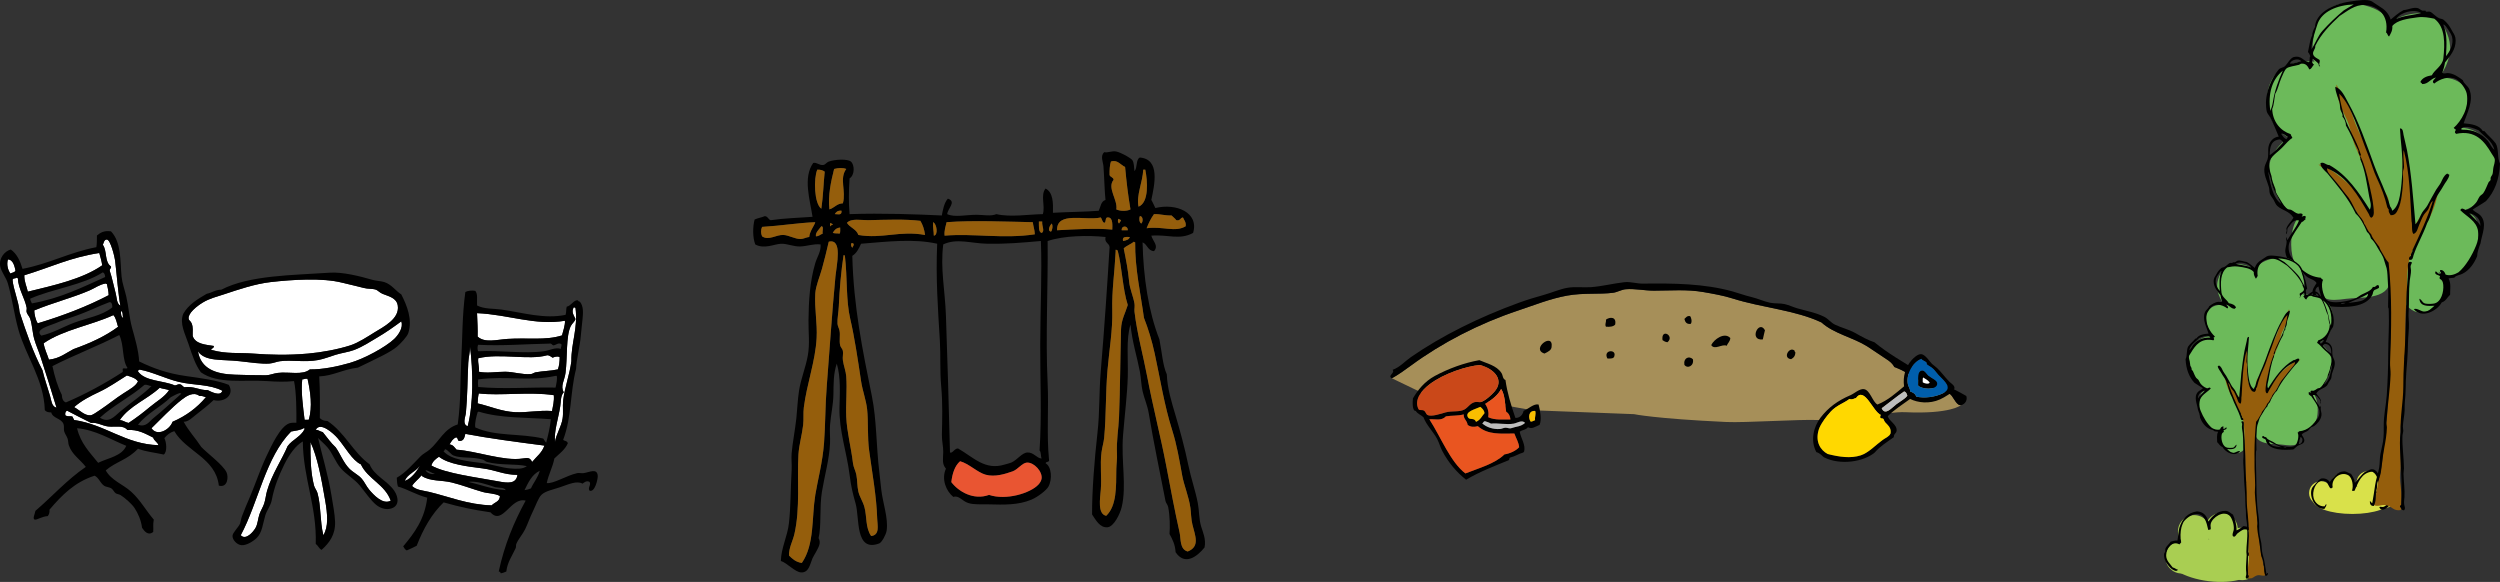 <?xml version="1.0" encoding="UTF-8"?>
<svg xmlns="http://www.w3.org/2000/svg" viewBox="0 0 1393.31 324.32">
  <rect x="0" y="0" width="1393.31" height="324.32" fill="#333333" stroke="none"/>
  <defs>
    <style>
      .cls-1 {
        fill: #e95520;
      }

      .cls-1, .cls-2, .cls-3, .cls-4, .cls-5, .cls-6, .cls-7, .cls-8, .cls-9, .cls-10, .cls-11, .cls-12, .cls-13, .cls-14 {
        fill-rule: evenodd;
      }

      .cls-2 {
        fill: #fff;
      }

      .cls-15, .cls-6 {
        fill: #d9e14a;
      }

      .cls-3 {
        fill: #a68f59;
      }

      .cls-16 {
        isolation: isolate;
      }

      .cls-4 {
        fill: #6cba5a;
      }

      .cls-5, .cls-17 {
        fill: #a9ce52;
      }

      .cls-7 {
        fill: #005eac;
      }

      .cls-8 {
        fill: #ca4819;
      }

      .cls-9 {
        fill: #ffd800;
      }

      .cls-10 {
        fill: #955e0c;
      }

      .cls-11 {
        fill: #f9be00;
      }

      .cls-12 {
        fill: #e95532;
      }

      .cls-18 {
        mix-blend-mode: multiply;
      }

      .cls-13 {
        fill: #bdbdbd;
      }
    </style>
  </defs>
  <g class="cls-16">
    <g id="_レイヤー_2" data-name="レイヤー 2">
      <g id="_レイヤー_1-2" data-name="レイヤー 1">
        <g>
          <path class="cls-14" d="m632.28,95.3c1.77-1.73.61-6.4,3-7.51,11.44.92,8.17,15.14,6.38,23.64.86,1.4,1.49,3.03,2.25,4.51,11.52-2.84,24.47,2.43,21.02,13.88-7.61,4.14-14.07.75-23.27,1.51.69,2.89,4.29,5.58,1.5,8.63-3.58-.17-3.65-3.85-6.38-4.88.45,19.45,3.27,38.49,9.38,54.05,1.37,6.84,1.85,14.56,4.13,19.52.31,7.93,2.54,14.98,4.88,22.9,2.37,8.04,5.18,18.23,7.13,27.78,1.48,7.2,3.92,14.1,5.26,21.01.84,4.35.59,8.87,1.88,13.14.88,2.94,2.85,7.03,1.88,11.63-4.1,5.1-10.99,10.36-16.14,2.63-.23-4.27-1.78-7.24-3.38-10.13.3-3.94.26-9.91-.75-15.01-.27-1.37-1.27-2.22-1.49-3.38-3.09-15.79-6.8-33.56-9.39-49.17-.69-4.12-2.48-8.04-3.38-12.01-.8-3.54-.83-7.31-1.5-10.88-1.6-8.41-4.25-16.34-5.25-26.27-2.5,8.17-1.23,18.79-1.5,28.9-.26,9.77-1.69,21.09-2.63,32.65-1.17,14.52,2.1,28.07-.76,40.16-.89,3.78-4.35,10.93-7.88,11.26-4.35.41-6.63-4.23-8.63-7.13-.07-13.06,1.35-30.75,3-45.42,1.36-12.07.79-21.9,1.88-34.9,2.05-24.59,3.55-46.93,4.88-68.69-.24-2.39-3-2.25-2.25-5.63-9.62-1.03-23.49-.78-32.28,2.25.28,25.42-1.23,53.77,0,79.19.67,13.98-.61,28.42.75,42.42.57,1.95-1.72,1.04-1.88,2.25,3.3,1.79,3.87,8.97,1.5,13.13-1.05,1.86-5.73,5.59-9.38,7.13-7.26,3.06-15.2,2.89-24.02,2.63-4.31-.13-7.98.3-11.26-.76-3.36-1.08-5.22-4.46-8.26-3.37-4.05-3.25-6.77-9.94-4.13-15.76-2.36-2.77-1.55-5.38-1.5-9.38.04-2.99-.82-6.22-.75-9.39.19-9,.48-17.7-.38-27.02-.8-8.69-.25-17.34-.75-25.53-1.07-17.5-2.34-34.98-1.5-54.04-13.23-2.94-27.23-1.2-42.42,0-1.2,2.68-2.49,5.27-4.88,6.76.7,28.32,5.75,52.73,10.89,78.07,2.73,13.45,2.41,27.83,4.13,42.04.37,3.05.69,6.32,1.12,10.13.86,7.58,4.02,16,3,22.9-.34,2.27-2.72,6.6-4.13,7.13-13.59,5.09-10.87-14.13-13.14-22.14-1.66-5.86-2.52-9.37-3.38-16.14-1.63-12.86-5.93-24.58-5.63-37.53.17-7.24.8-16.71-1.5-24.4-1.93,5.56-1.78,11.33-1.88,17.27-.09,5.5-1.4,11.06-1.88,16.89-.27,3.35.14,6.86,0,10.14-.41,9.19-3.01,17.89-4.51,27.02-1.46,8.92-.21,18.97-1.88,25.9,1.54,2.84-.02,5.05-1.5,7.88-.57,1.1-1.45,2.36-1.88,3.38-1.46,3.46-2.02,8.1-6.38,7.88-3.38-.17-7.8-5.31-11.26-6.38.17-7.3,3.69-13.74,4.5-21.02,1.07-9.6.87-18.68,1.51-29.65.17-3.12-.26-6.39,0-9.38.48-5.65,1.93-12.99,2.63-19.52.53-5.11.71-10.26,1.5-15.39,1-6.47,3.67-12.82,4.88-19.51,1.19-6.55.31-12.91.38-19.52.09-11.09.8-21.9,3.75-31.9,1.05-3.57,3.31-6.59,3-10.51-3.94-.49-7.2.94-11.26,1.12-3.82.17-7.38-1.67-10.88-1.5-3.78.18-9.25,3.14-14.27.38-1.55-3.95-1.42-9.99-.37-13.89,1.67-.83,3.91-1.1,5.63-1.88,1.83.04,1.87,1.88,3.38,2.25,7.83-1.16,14.71-1.23,23.27-1.88-1.4-9.43-5.46-21.8.38-30.03,2.05-.47,3.35,1.46,5.62,1.13,1.24-.18,1.79-1.44,3.01-1.88,3.59-1.27,10.45-1.6,12.38,0,2,1.66,2.33,7.37-.75,9.38-.46,7.05-.57,13.19,0,19.9,17.98-.64,37.59.11,51.42.75.5-2.77,1.27-7.13,3.38-9.39,5,1.76-.17,5.46-.38,8.64,4.11,1.96,10.6.32,16.52.37,3.89.04,7.83.92,10.88-.37,7.86,1.83,18.1.11,25.9,0,1.44-4.46-1.47-10.61,1.5-14.26,4.23,2.08,4.28,7.96,4.13,13.51,9.14-.51,18.03-.52,25.52-1.13,1.06-2.19,1.2-5.3,3.76-6-.51-4.81-.7-13.28-1.13-18.77-.2-2.53-1.89-5.62.38-7.88,2.14.48,4.45-.9,6.76-.37,2.83.64,8.22,3.65,9,4.88,1,1.58.84,3.87,1.12,6Zm-5.25-2.25c-2.38-1.04-4.37-4.32-7.88-3-.7,2.05-.79,4.71-.75,7.51.41,1.21,2.08,1.17,2.25,2.63-3.81,4.51,2.43,11.25,1.51,16.52,1.9.92,5.64,1.17,7.88,0-1.41-8.29-2.18-14.93-3-23.65Zm-162.15,1.12c-1.76,7-3.5,14.88-2.63,22.52,2.8-.83,4.02-3.23,7.51-3.38,1.89-6.84-2.11-13.9,1.88-19.14-2.04-.77-4.47-.61-6.76,0Zm-9.38.38c-2.15,5.06-1.72,19.02,2.25,21.77,1.03-6.89,1.21-14.29,1.88-20.64-.99-.77-2.33-1.18-4.13-1.12Zm179.03,20.64c5.94-2.38,5.04-14.35,3.76-20.64h-1.13c-.33,7.11-3.97,14.28-2.63,20.64Zm-169.27,4.13c1.97.02,3.93.89,3.75-1.88-2.11-.23-3.04.71-3.75,1.88Zm187.67.75c-3.65.15-6.16-.84-9.76-.75-1.69,2.31-2.99,5.02-4.13,7.88,9-1.27,15.88,2.47,21.77-1.12.32-2.44-.91-3.34-1.5-4.88-1.62.13-1.42,2.08-3.75,1.5-.71-1.04-1.78-1.72-2.63-2.63Zm-16.89,4.5c1.12-.78,1.15-4.19-.75-4.13-.55,1.27-.39,3.48.75,4.13Zm-46.91,3.75c10.03-.53,21.65-1.27,30.78-.37,0-1.72.59-6.68-2.25-6.76-2.09-.35-.85,2.64-2.25,3-1.1-.53-1.19-2.06-1.88-3-8.54,1.97-24.67-3.65-24.4,7.12Zm34.53-3.75c.34-.66.91-1.09,1.13-1.88-.56-.19-.95-.55-1.5-.75-.38,1-.39,1.91.37,2.63Zm-140-1.88c-3.66.08-9.16-1.19-11.63,1.5,1.66,2.72,5.3,3.46,6.38,6.76,13.32,2.31,22.94-2.6,37.16,0-.43-3.08-1.28-5.73-2.63-7.88-8.58-1.05-19.22-.58-29.28-.37Zm43.92,1.13c-.5,2.37-1.39,4.36-1.13,7.51,16.3-1.37,32.71,1.92,50.3-.75-.09-2.54-.86-4.4-1.13-6.76-14.17-.26-33.18-1.12-48.04,0Zm52.92,6c2.05-.99.03-3.83.37-6.38h-1.87c.11,2.51-.41,5.66,1.5,6.38Zm-155.77-3.37c-.75,1.7-.75,3.55,0,5.25,3.73,2.58,7.8-1.01,12.01-.76,3.05.19,6.28,2.26,9.38,2.26,1.79,0,3.12-.99,4.88-1.13.31-3.36,2.89-6.31,3.38-8.25-10.12.42-18.37,1.93-29.66,2.63Zm95.72,4.88c2.56-.19,1.7-6.58-.38-7.51-.26,2.89.38,4.88.38,7.51Zm-57.43-5.26c-.12-.86,1.09-.42,1.13-1.12-.56-.2-.95-.56-1.5-.75.2.55-.44,1.95.37,1.88Zm122.73,3c.78-.62,1.19-3.54.38-4.51-.78.71-2.73,4.15-.38,4.51Zm-130.99,2.63c1.73-.02,2.43-1.07,3.76-1.5-.38-1.25.83-4.08-.76-4.13-1.09,1.6-3.5,3.66-3,5.63Zm170.4-3.38h3.38c.16-2.71-3.63-2.8-3.38,0Zm-161.01,1.5c1.81.41,2.08.12,3.75.38.63-.62.3-2.2.37-3.38-2.2.18-3.31,1.44-4.12,3Zm161.77,4.51c1.63-.37,3.34-.66,3.75-2.25-2.03-.03-4.4-.4-3.75,2.25Zm-171.53,141.5c1.37-8.29,4.04-18.02,4.88-28.9.78-10.1.62-20.51,1.5-31.53,1.5-18.83,2.95-41.55,4.88-61.55.58-6.04,4.12-21.14-3.75-19.14-1.13,4.95-2.38,10-3.76,15.01-1.27,4.62-3.49,9.55-3.75,13.89-.5,8.34,1.2,16.41.75,24.77-.7,13.04-5.45,25.43-7.13,38.66-.41,3.21,0,6.55-.37,9.76-.67,5.7-2.31,11.18-2.63,16.52-.82,13.78,1.07,29.73-2.25,44.29-.92,4.01-3.14,7.69-3,12.01,1.88,1.87,3.85,3.65,7.13,4.12,7.17-10.29,5.44-25.36,7.51-37.91Zm95.71-140c-9.01-.18-16.85-3.19-24.4.38-1.72,13.52,1.01,25.52,1.5,39.78.85,24.64,1.65,51.39,2.25,76.19,1.43.67,2.45-2.29,4.5-2.25,8.66,5.03,15.07,12.34,25.9,9,1.23-.38,2.89-.74,3.75-1.12,3.41-1.51,5.93-5.48,9.01-5.63,3.48-.16,5.17,3.22,7.88,3.37-.54-1.33-.17-3.58-1.12-4.5,1.3-19.72.32-38.72.37-58.93.05-20.69,1.06-39.43.37-57.8-11.25.98-19.23,1.72-30.03,1.5Zm76.19,2.63c1.24,6.17,2.38,11.7,3,18.39.41,4.37,2.27,8.09,3,12.38.25,1.42-.16,3.12,0,4.5,1.45,12.25,4.85,24.3,7.13,36.41,2.95,15.65,7.48,33.37,10.51,49.17,2.45,12.76,4.79,25.49,7.51,37.54.77,3.42-.07,9.23,4.5,10.51,6.95-2.79,4.2-8.64,2.63-15.01-.79-3.19-.7-6.39-1.13-9.38-.87-6.14-3.56-12.57-4.5-17.64-1.78-9.55-2.96-17.08-5.63-25.53-4.52-14.29-6.7-28.79-9.76-42.79-1.56-7.13-3.55-13.65-6-19.9-1.65-12.46-5.1-27.62-4.88-42.04-.38,0-.45-.3-.76-.37-1.66,1.47-4.1,2.15-5.63,3.75Zm-151.26-.37c.22-.79.93-1.08.75-2.25-.48-.02-.52-.48-1.12-.38-.69.69-.2,2.11.37,2.63Zm146.76,2.25c-.56,11.57-2.17,21.56-1.88,32.66.29,10.83-1.67,21.94-2.63,33.03-1.18,13.77-.68,24.97-1.88,37.91-.25,2.68-1.15,5.42-1.5,8.26-.86,6.88.18,14-.37,20.64-.44,5.26-1.86,13.58,3,14.64,5.91-5.61,5.53-16.11,5.64-25.9.03-2.84.52-5.66.37-8.64-.37-7.58.87-13.93,1.13-20.27.66-16.23.7-34.07,1.13-49.17.15-5.39,2.48-9.23,3.75-13.51-2.91-9.1-3.14-20.89-5.63-30.4-.48-.02-.52-.48-1.13-.37v1.12Zm-154.26,30.03c-.14,3.44-.96,7.48-.75,10.13.09,1.22.85,2.47,1.12,3.76.52,2.48-.27,5.7.37,8.26.3,1.18,1.29,1.86,1.5,3,.31,1.69-.25,3.39,0,5.25.41,2.98,1.67,6.08,1.88,9.01.54,7.67-.31,15.05,0,22.52.37,8.65,2.67,16.7,3.76,25.9.26,2.21,1.48,4.33,1.87,6.38.61,3.2.44,6.4,1.12,9.38.68,2.93,2.54,5.56,3.38,8.64,1.46,5.34.48,11.43,3.75,16.14,4.98-.56,3.47-6.08,3.38-9.38-.36-12.67-2.81-25.74-4.5-38.28-1.03-7.67-.39-15.97-1.12-22.9-.55-5.22-2.57-10.34-3.38-15.76-1.82-12.23-3.7-24.73-6-34.53-2.49-10.57-1.55-22.71-3.01-35.28-.08-.3-.31-.43-.75-.38-1.33,8.88-2.25,19.05-2.63,28.15Zm111.1,99.84c1.03-1.08,1.7-2.32,1.88-3.38.65-3.97-4.27-9.32-8.26-9.01-2.56.2-5.02,3.87-7.88,4.88-4.36,1.53-9.94,3.27-15.02,1.87-4.58-1.26-9.39-6.21-14.26-7.51-2.95,2.56-4.29,6.73-4.88,11.63,3.93,5.19,12.28,10.31,21.02,7.13,9.58,3.21,22.95-.96,27.4-5.63Z"/>
          <g>
            <path class="cls-10" d="m627.03,93.05c-2.38-1.04-4.37-4.32-7.88-3-.7,2.05-.79,4.71-.75,7.51.41,1.21,2.08,1.17,2.25,2.63-3.81,4.51,2.43,11.25,1.51,16.52,1.9.92,5.64,1.17,7.88,0-1.41-8.29-2.18-14.93-3-23.65Z"/>
            <path class="cls-10" d="m464.88,94.17c-1.76,7-3.5,14.88-2.63,22.52,2.8-.83,4.02-3.23,7.51-3.38,1.89-6.84-2.11-13.9,1.88-19.14-2.04-.77-4.47-.61-6.76,0Z"/>
            <path class="cls-10" d="m455.5,94.55c-2.15,5.06-1.72,19.02,2.25,21.77,1.03-6.89,1.21-14.29,1.88-20.64-.99-.77-2.33-1.18-4.13-1.12Z"/>
            <path class="cls-10" d="m634.53,115.2c5.94-2.38,5.04-14.35,3.76-20.64h-1.13c-.33,7.11-3.97,14.28-2.63,20.64Z"/>
            <path class="cls-10" d="m465.26,119.32c1.97.02,3.93.89,3.75-1.88-2.11-.23-3.04.71-3.75,1.88Z"/>
            <path class="cls-10" d="m652.92,120.08c-3.65.15-6.16-.84-9.76-.75-1.69,2.31-2.99,5.02-4.13,7.88,9-1.27,15.88,2.47,21.77-1.12.32-2.44-.91-3.34-1.5-4.88-1.62.13-1.42,2.08-3.75,1.5-.71-1.04-1.78-1.72-2.63-2.63Z"/>
            <path class="cls-10" d="m636.03,124.58c1.12-.78,1.15-4.19-.75-4.13-.55,1.27-.39,3.48.75,4.13Z"/>
            <path class="cls-10" d="m589.12,128.33c10.03-.53,21.65-1.27,30.78-.37,0-1.72.59-6.68-2.25-6.76-2.09-.35-.85,2.64-2.25,3-1.1-.53-1.19-2.06-1.88-3-8.54,1.97-24.67-3.65-24.4,7.12Z"/>
            <path class="cls-10" d="m623.65,124.58c.34-.66.91-1.09,1.13-1.88-.56-.19-.95-.55-1.5-.75-.38,1-.39,1.91.37,2.63Z"/>
            <path class="cls-10" d="m483.65,122.7c-3.66.08-9.16-1.19-11.63,1.5,1.66,2.72,5.3,3.46,6.38,6.76,13.32,2.31,22.94-2.6,37.16,0-.43-3.08-1.28-5.73-2.63-7.88-8.58-1.05-19.22-.58-29.28-.37Z"/>
            <path class="cls-10" d="m527.56,123.83c-.5,2.37-1.39,4.36-1.13,7.51,16.3-1.37,32.71,1.92,50.3-.75-.09-2.54-.86-4.4-1.13-6.76-14.17-.26-33.18-1.12-48.04,0Z"/>
            <path class="cls-10" d="m580.49,129.83c2.05-.99.03-3.83.37-6.38h-1.87c.11,2.51-.41,5.66,1.5,6.38Z"/>
            <path class="cls-10" d="m424.72,126.46c-.75,1.7-.75,3.55,0,5.25,3.73,2.58,7.8-1.01,12.01-.76,3.05.19,6.28,2.26,9.38,2.26,1.79,0,3.12-.99,4.88-1.13.31-3.36,2.89-6.31,3.38-8.25-10.12.42-18.37,1.93-29.66,2.63Z"/>
            <path class="cls-10" d="m520.43,131.34c2.56-.19,1.7-6.58-.38-7.51-.26,2.89.38,4.88.38,7.51Z"/>
            <path class="cls-10" d="m463.01,126.08c-.12-.86,1.09-.42,1.13-1.12-.56-.2-.95-.56-1.5-.75.2.55-.44,1.95.37,1.88Z"/>
            <path class="cls-10" d="m585.74,129.08c.78-.62,1.19-3.54.38-4.51-.78.71-2.73,4.15-.38,4.51Z"/>
            <path class="cls-10" d="m454.75,131.71c1.73-.02,2.43-1.07,3.76-1.5-.38-1.25.83-4.08-.76-4.13-1.09,1.6-3.5,3.66-3,5.63Z"/>
            <path class="cls-10" d="m625.15,128.33h3.38c.16-2.71-3.63-2.8-3.38,0Z"/>
            <path class="cls-10" d="m464.13,129.83c1.81.41,2.08.12,3.75.38.63-.62.3-2.2.37-3.38-2.2.18-3.31,1.44-4.12,3Z"/>
            <path class="cls-10" d="m625.9,134.34c1.63-.37,3.34-.66,3.75-2.25-2.03-.03-4.4-.4-3.75,2.25Z"/>
            <path class="cls-10" d="m454.37,275.84c1.37-8.29,4.04-18.02,4.88-28.9.78-10.1.62-20.51,1.5-31.53,1.5-18.83,2.95-41.55,4.88-61.55.58-6.04,4.12-21.14-3.75-19.14-1.13,4.95-2.38,10-3.76,15.01-1.27,4.62-3.49,9.55-3.75,13.89-.5,8.34,1.2,16.41.75,24.77-.7,13.04-5.45,25.43-7.13,38.66-.41,3.21,0,6.55-.37,9.76-.67,5.7-2.31,11.18-2.63,16.52-.82,13.78,1.07,29.73-2.25,44.29-.92,4.01-3.14,7.69-3,12.01,1.88,1.87,3.85,3.65,7.13,4.12,7.17-10.29,5.44-25.36,7.51-37.91Z"/>
            <path class="cls-10" d="m626.28,138.47c1.24,6.17,2.38,11.7,3,18.39.41,4.37,2.27,8.09,3,12.38.25,1.42-.16,3.12,0,4.5,1.45,12.25,4.85,24.3,7.13,36.41,2.95,15.65,7.48,33.37,10.51,49.17,2.45,12.76,4.79,25.49,7.51,37.54.77,3.42-.07,9.23,4.5,10.51,6.95-2.79,4.2-8.64,2.63-15.01-.79-3.19-.7-6.39-1.13-9.38-.87-6.14-3.56-12.57-4.5-17.64-1.78-9.55-2.96-17.08-5.63-25.53-4.52-14.29-6.7-28.79-9.76-42.79-1.56-7.13-3.55-13.65-6-19.9-1.65-12.46-5.1-27.62-4.88-42.04-.38,0-.45-.3-.76-.37-1.66,1.47-4.1,2.15-5.63,3.75Z"/>
            <path class="cls-10" d="m475.01,138.09c.22-.79.93-1.08.75-2.25-.48-.02-.52-.48-1.12-.38-.69.69-.2,2.11.37,2.63Z"/>
            <path class="cls-10" d="m621.77,140.34c-.56,11.57-2.17,21.56-1.88,32.66.29,10.83-1.67,21.94-2.63,33.03-1.18,13.77-.68,24.97-1.88,37.91-.25,2.68-1.15,5.42-1.5,8.26-.86,6.88.18,14-.37,20.64-.44,5.26-1.86,13.58,3,14.64,5.91-5.61,5.53-16.11,5.64-25.9.03-2.84.52-5.66.37-8.64-.37-7.58.87-13.93,1.13-20.27.66-16.23.7-34.07,1.13-49.17.15-5.39,2.48-9.23,3.75-13.51-2.91-9.1-3.14-20.89-5.63-30.4-.48-.02-.52-.48-1.13-.37v1.12Z"/>
            <path class="cls-10" d="m467.51,170.37c-.14,3.44-.96,7.48-.75,10.13.09,1.22.85,2.47,1.12,3.76.52,2.48-.27,5.7.37,8.26.3,1.18,1.29,1.86,1.5,3,.31,1.69-.25,3.39,0,5.25.41,2.98,1.67,6.08,1.88,9.01.54,7.67-.31,15.05,0,22.52.37,8.65,2.67,16.7,3.76,25.9.26,2.21,1.48,4.33,1.87,6.38.61,3.2.44,6.4,1.12,9.38.68,2.93,2.54,5.56,3.38,8.64,1.46,5.34.48,11.43,3.75,16.14,4.98-.56,3.47-6.08,3.38-9.38-.36-12.67-2.81-25.74-4.5-38.28-1.03-7.67-.39-15.97-1.12-22.9-.55-5.22-2.57-10.34-3.38-15.76-1.82-12.23-3.7-24.73-6-34.53-2.49-10.57-1.55-22.71-3.01-35.28-.08-.3-.31-.43-.75-.38-1.33,8.88-2.25,19.05-2.63,28.15Z"/>
            <path class="cls-12" d="m578.61,270.21c1.03-1.08,1.7-2.32,1.88-3.38.65-3.97-4.27-9.32-8.26-9.01-2.56.2-5.02,3.87-7.88,4.88-4.36,1.53-9.94,3.27-15.02,1.87-4.58-1.26-9.39-6.21-14.26-7.51-2.95,2.56-4.29,6.73-4.88,11.63,3.93,5.19,12.28,10.31,21.02,7.13,9.58,3.21,22.95-.96,27.4-5.63Z"/>
          </g>
        </g>
        <g>
          <g class="cls-18">
            <circle class="cls-17" cx="1222.88" cy="296.15" r="9.06"/>
            <path class="cls-5" d="m1224.94,310.56c0,5-4.06,9.06-9.06,9.06s-9.06-4.06-9.06-9.06,4.06-9.06,9.06-9.06,9.06,4.06,9.06,9.06Z"/>
            <path class="cls-5" d="m1247.17,294.91c0,5-4.06,9.06-9.06,9.06s-9.06-4.06-9.06-9.06,4.06-9.06,9.06-9.06,9.06,4.06,9.06,9.06Z"/>
            <path class="cls-5" d="m1258.29,303.15c0,5-4.06,9.06-9.06,9.06s-9.06-4.06-9.06-9.06,4.06-9.06,9.06-9.06,9.06,4.06,9.06,9.06Z"/>
            <path class="cls-5" d="m1258.7,314.26c0,5-4.06,9.06-9.06,9.06s-9.06-4.06-9.06-9.06,4.06-9.06,9.06-9.06,9.06,4.06,9.06,9.06Z"/>
            <path class="cls-5" d="m1257.95,315.41c-.77,6.39-12.79,10.2-26.86,8.51-14.07-1.69-24.86-8.23-24.09-14.62.77-6.39,12.79-10.2,26.86-8.51,14.07,1.69,24.86,8.23,24.09,14.62Z"/>
          </g>
          <path class="cls-14" d="m1230.82,290.71c1.82-2.82,5.04-6.14,9.49-6,1.96.06,2.69,1.32,4.19,2.09,1.05,2.53,2.11,5.49,1.95,8.79,1.58-.51,2.57-1.61,3.9-2.37,1.41.03,2.74.75,3.77.7,2.14,1.78,4.43,3.79,4.19,7.25-.2,2.81-2.12,4.58-3.07,6.7.98.6,2.08,1.08,3.07,1.68.87,1.87,2.01,3.67,1.25,6.42-.39,1.43-1.11,3-1.95,3.91-1.39,1.5-3.97,3.22-5.44,2.37.54-1.32,2.1-1.62,3.21-2.37,2.94-2.42,3.98-9-.42-10.05-1.17-.28-1.81.37-2.37-.56-.52-.86.74-1.25,1.53-2.37.5-.71.65-1.7.98-2.23.6-.98,1.79-2.16,1.68-4.19-.17-2.91-3.4-5.86-6.14-5.44-.83.13-2.74,1.52-3.63,2.23-.68.55-1.14,2.01-2.09,1.81-1.45-.3-.09-3.08,0-3.77.37-2.79-1.03-6.61-2.23-7.81-3.39-3.41-9.81.91-10.6,4.46-.27,1.2.14,1.98,0,3.07-.65-.1-.63.49-1.39.28-.97-4.32-2.05-9.16-6.98-8.79-2.6.2-5.69,2.69-6.84,4.47-.36.56-1.01,2.51-1.11,2.93-.6,2.42-.74,5.8-.14,8.37-.35.35-.68.72-.98,1.11-3.94-2.18-7.31,2-7.39,6-.07,3.19,2.45,5.07,3.63,6.84,1.31.28,1.81,1.08,2.93,1.26-.75,1.46-2.68.15-3.49-.42-1-.71-2.38-2.5-2.93-3.35-.81-1.25-1.56-3.29-1.26-5.16.06-.38.43-.68.56-1.12.17-.55-.03-1.24.14-1.67.62-1.62,2.19-2.6,2.93-3.91.93-.13,2.38-.86,3.77-.56.45-2.38.59-5.55,1.11-7.25,1.48-4.86,4.63-8.3,9.77-9.07,3.82.23,5.47,2.62,6.42,5.72Z"/>
        </g>
        <g>
          <g class="cls-18">
            <circle class="cls-15" cx="1305.77" cy="270.07" r="6.61"/>
            <circle class="cls-15" cx="1293.5" cy="274.79" r="6.61"/>
            <circle class="cls-15" cx="1319.94" cy="269.13" r="6.61"/>
            <path class="cls-6" d="m1334.79,277.63c0,2.99-2.42,5.41-5.41,5.41s-5.41-2.42-5.41-5.41,2.42-5.41,5.41-5.41,5.41,2.42,5.41,5.41Z"/>
            <path class="cls-6" d="m1333,278.76c0,4.24-9.84,7.68-21.97,7.68s-21.97-3.44-21.97-7.68,9.84-7.68,21.97-7.68,21.97,3.44,21.97,7.68Z"/>
          </g>
          <path class="cls-14" d="m1298.42,268.69c1.76-2.37,4.23-5.92,7.95-6,1.52-.03,2.45,1.02,3.91,1.39.95,1.47,1.96,2.88,2.23,5.02,1.53-1.61,3.31-4.38,5.44-6,.6-.46,1.35-.52,1.95-.84.34-.18,1.33-.95,2.65-.7,3.19.62,5.21,6.95,4.05,11.16,3.09-1.13,6.52-.93,7.95,1.39.74,4.18-1.75,6.89-4.19,8.79-1.46,1.14-3.41,2.1-4.32-.28.76-.46,1.33.14,2.37-.14.57-.15,1.97-1.17,2.79-2.09.95-1.07,2.47-3.48,1.82-5.44-.28-.82-1.02-1.03-1.82-1.53-3.42-.75-4.59,2.16-6.98,1.53-.03-.96.64-2.3,1.26-3.07.55-3.74-.72-7.62-3.35-9.07-6.17.72-7.77,5.99-9.91,10.74-.77-.05-1.01.2-1.39-.14.88-2.48.22-6.8-1.81-8.37-4.39-2.82-10.15,1.83-8.93,6.7-.51-.23-.45.56-1.12.42-.87-.18-1.54-2.97-2.51-3.63-.53-.36-1.37-.67-2.37-.56-3.6.4-5.71,5.95-4.6,9.77.68,2.33,2.91,4.57,5.86,4.47.73-.06.37-1.21,1.26-1.12-.02.97-.68,1.61-1.12,2.51-5.28.41-8.64-6.85-7.12-11.16.39-1.09,1.47-2.02,2.1-2.79.97-1.2,1.82-2.23,3.07-2.93,2.22-.45,4.05.57,4.88,1.95Z"/>
        </g>
        <g>
          <path class="cls-4" d="m1331.96,156.53c-.76,10.78-17.28,9.02-24.43,10.01-9.04,1.25-17.1,1.68-13.9-10.87-8.43-2.08-14.22-4.14-16.09-13.3-1.38-6.79-.77-19.85,5.84-23.14-9.32,1.43-15.95-11.43-17.66-18.33-1.01-4.09-1.59-9.11.23-13.22,1.52-3.44,6.32-9.89,10.25-10.6-9.5-4.74-14.37-15.76-12.16-26.8,2.59-12.91,14.7-16.82,26.31-15.95-2.86.17-1.11-14.56-.32-17.45,2.1-7.63,7.05-13.34,15.01-14.76,8.97-1.6,30.18,3.21,26.54,15.91-2.03-9.84,18.87-12.66,24.43-9.28,5.3,3.22,9.11,10.61,9.48,17,.4,6.76-3.53,16.19-9.34,19.88,5.26-5.05,17.16-.8,18.89,5.48,1.21,4.4-1.68,20.84-6.6,20.05,12.77-.96,21.09,8.03,23.01,19.72,1.8,10.98-8.06,22.79-18.29,26.44,4.75,2.15,7.34,3.43,7.89,8.99.48,4.83.47,10.69-.96,15.23-1.93,6.15-15.46,19.09-21.17,9.87,9.67,5.3,3.43,19.02-5.95,22.02-5.86,1.87-9.65-.25-13.12-4.96-1.41-1.91-3.5-4.36-4.48-6.39-1.08-2.23-.53-4.7-2.39-6.44-.41.99.26,1.37.38,1.84"/>
          <path class="cls-10" d="m1323.08,281.13c1.27-5.12,1.59-9.47,2.98-14.81,1.17-4.51,1.84-10.84,2.37-15.72,1.31-11.91,2.69-23.42,2.69-35.46,0-16.28,2.16-23.47.84-39.25-.39-4.61-.54-12.26-.47-16.84.08-5.09.31-7.81-1.26-12.28-1.71-4.87-5.45-9.51-9.13-15.43-3.87-6.22-7.73-13.71-11.1-18.61-5.07-7.38-11.13-15.97-17.86-21.03,4.67.22,13.21,7.74,16.85,10.89,5.11,4.43,7.99,12.39,12.93,17.1.81-12.38-4.24-27.12-9.07-37.63-2.12-4.61-2.64-10.41-4.77-15.05-2.75-5.98-6.36-12.32-5.93-19.91,2.42,5.19,7.33,11.76,8.99,17.26,2.01,6.65,4.97,11.91,7.91,17.84,2.97,5.98,3.54,12.31,6.32,18.5,1.4,3.13,3.9,5.96,5.36,9.12,1.44,3.1-.27,7.73,2.64,9.76,4.63-4.08,5.27-10.24,5.51-16.64.27-7.09-.16-16.53.55-21.09.63,3.15,4.5,15.48,4.49,23.06-.02,7.63,1.25,14.98,1.13,22.61,4.13-9.43,10.97-14.04,14.06-23.4-.73,6.59-2.28,11.82-5.3,17.68-3.48,6.75-8.09,14.21-10.4,20.87-2.82,8.15-1.39,18.22-2.33,26.73-.95,8.65-.3,18.63-.78,28.05-.41.05-.1,2.27-.47,2.36,2.99,4.45-.55,19.36-.55,24.95,0,7.16-1.24,8.58-1.59,15.59-.37,7.41.69,15.73-.06,23.13-.35,3.47.27,6.99.71,11.1.38,3.62-.16,5.95-.31,9.68-3.99.74-4.71-1.86-7.96-2.67-2.85-.71-6.28,1.77-7.51-1.01"/>
          <g>
            <path class="cls-14" d="m1337.66,282.59c-.42-.96.46-.84.6-1.34.45-9.2,0-18.56-.51-27.9-.23-4.25-.44-8.73.24-12.63-.47-8.29,1.39-16.62,1.42-24.98.01-4.37.11-9.72.43-14.47.75-11.39,1.13-22.95,1.25-34.29.06-5.58.93-11.1.96-16.53,0-2.1-.66-5.31,1.95-4.39.54.51-.43,1.36-.51,2.24-.07.76.21,1.58.23,2.35.04,1.92-.52,3.77-.72,5.74-.62,5.95-.23,11.97-.64,17.97-.13,1.89.13,3.7.18,5.64.12,3.76-.48,7.7-.52,11.56-.07,5.92-.62,11.58-1.03,17.64-.28,4.14-.12,9.59-.73,15.05-.17,1.52-.04,3.06-.11,4.58-.12,2.94-.84,5.81-.97,8.86-.03.77.24,1.56.23,2.35-.02.91-.42,1.85-.46,2.79-.27,5.76.8,12.14.84,18.19.01.97-.29,2-.26,2.95.12,4.35.78,8.94.53,13.1-.07,1.21-.37,2.46-.16,4.03.19,1.38.88,2.07-.05,3.29-1.36.17-1.49-1.16-2.18-1.8Z"/>
            <path class="cls-14" d="m1274.16,130.53c-.24-1.65.66-1.29.06-3.11.77-2.48,2.8-3.92,3.98-6.05-2.27-3.83-6.42-4.12-9.04-6.61-.95-.9-1.29-2.05-1.96-3.28-.64-1.18-1.69-2.15-2.17-3.62-.34-1.02-.18-2.32-.53-3.6-.95-3.48-3.23-7.22-2.37-11.28.3-1.41,1.21-2.87,1.61-4.18.73-2.42.11-4.95.58-7.18.55-2.59,2.52-5.2,5.68-5.48-1.67-3.83-2.69-6.67-4.67-10.51-.68-1.31-1.7-2.38-1.96-3.28-.38-1.3-.53-3.88-.51-5.25.01-.79.13-2.03.26-2.95.86-5.83,3.67-11.49,6.74-15.27,1.11-1.37,2.64-.96,3.81-2.2,1.51-1.59,2.44-3.88,4.46-4.81,4.71-1.27,5.43,2.31,8.68,2.81.81-.6.02-2.38.77-3.36-.44-.76-.58-1.86-1.31-2.25.7-3.1,1.18-7.23,2.39-9.36-.18-.79.6-3.12,1.55-4.72.24-6.97,8.73-12.58,19.46-14.12,4.31-.62,9.62-1.52,12.23-.09.9.5,2.39,1.7,4.1,2.71,2.98,1.77,5.2,3.76,6.38,7.42,1.87-1.52,4.44-3.89,7.16-5.26,2.73-.24,5.44-1.76,7.93-1.13.84.21,1.6,1.09,2.51,1.4.38.13,1.77-.15,2.03.17.01.01-.2.37-.14.38,1.17.23,1.74-.22,2.57.12,1.27.51,2.85,2.58,4.91,3.54.89.42,1.79.36,2.46.86.46.34,1.14,1.05,1.6,1.49,1.67,1.6,2.64,3.85,3.64,5.49.66,1.08,1.53,2.27,1.54,4.6.02,5.24-3.12,8.62-5.94,12.27-.32,2.01-.88,3.83-1.47,5.62.67.94,2.12.22,2.95.26,3.45.17,6.18,2.32,8.42,3.94.73,2.15,2.82,3.2,3.59,4.95,2.84,6.47-1.46,13.88-3.08,19.11,4.4.39,8.62.99,10.64,4.27.43-.12.43.29.92.09,1.99,2.44,4.44,4.31,6.33,6.88,1.8,3.13.7,8.09,2.37,11.28-.41,8.77-3.04,15.7-7.84,20.86-2.34,1.68-5.05,3.06-7.4,4.74,1.37,1.5,3.12,1.9,4.33,3.23,4,4.38.78,10.4.04,15.53-.86,2.14-1.91,5.28-1.87,7.12-1.62,4.01-4.31,8-8.35,9.94-1.43.69-3.42.77-4.37,2.07-.55.2-2.49.18-3.24.49,1.56,2.7.83,6.21.88,9.05-1.59,1.41-2.31,3.55-4.7,4.29-2.46,4.71-11.15,9.27-15.54,3.69,2.22-.72,3.97,1.66,6.35,1.4,2.18-.24,3.58-1.91,5.17-3.24-3.46.15-8.06.65-8.42-3.93,1.69.78,1.51,2.41,3.55,2.76,1.35.23,3.75.12,4.74-.09,3.94-.85,5.37-6.62,5.03-10.35-.17-1.83-.64-2.76-1.98-3.46-.18-.7.05-1.07.22-1.48-.96-.64-3.6-.75-2.45-2.69.96.45,1.18,1.8,2.87,1.37.51-.69-.96-1.2-.37-1.97,1.22-.4,2.53.8,2.98,2.45,2.37.92,5.23-.06,7.19-1.25,3.95-3.23,7.67-9.51,9.87-15.02.86-2.14,1.55-4.81,1.06-7.96-.89-5.77-6.35-8.02-9.89-11.65.59-1.58,1.97-.68,2.91-.1,2.62-.46,4.15-2.14,5.82-4.04.85-.97,1.26-2.42,2.04-3.48.53-.73,1.5-1.14,2.01-1.84,1.16-1.58,1.99-3.98,2.9-5.94.26-.57.93-.88,1.15-1.39.13-.31-.05-.9.06-1.28.21-.75.87-1.4,1.08-2.11.29-1,.23-2.58.53-3.89.2-.86.96-3.04.67-4.45-.19-.9-1.12-2.03-1.77-3.12-3.9-6.64-8.96-13.29-19.87-10.87.2-.23.03-.47-.02-.18-.96-.68-.35-1.51.15-2.21-.78.07-.84-.73-1.37-.96,4.25-3.75,8.89-11.4,7.28-19.16-.55-2.65-3.5-6.59-5.69-7.85-3.93-2.27-9.5-.17-12.38,2.29-1.91-.99.26-2.54.95-3.38-3.21.69-4.18,3.74-7.68,3.67-.19-.57-.76-.69-1.03-1.18,1-2.17,3.36-3.23,6.4-3.72,1.35-2.93,5.95-5.23,6.4-9.39.89-8.17,1.21-17.52-5.07-22.16-2.83-.52-5.76-1.22-9.39-.73-5.45.73-11.32,1.54-13.97,4.82.19,2.6-.87,4.17-1.81,5.84-.85-.38-.85-1.8-1.68-2.21,1.57-9.38-4.08-14.75-11.71-15.31-5.69-.42-10.18,3.62-14.21,6.12-5.28,4.93-10.33,10.03-13.55,16.66.29,1.6-1.48,2.83-1.21,4.5.29,1.82,2.93,2.71,3.61,3.3.5,1.34-.87,2.62.34,3.44-.43.57-.96-.44-.85-1.2-.94-1.22-2.27-1.96-3.4-2.96-.57,1.48-.24,2.7.88,3.39-1.12.69-1.14,2.28-2.67,2.63-.84-1.72-1.82-3.46-4.51-3.22-.41.04-.78.51-1.39.68-2.06.57-5.55.94-6.76,1.93-1.16.96-2.07,3.41-2.95,5.4-1.39,3.17-1.69,5.88-3.36,8.73-.68,3.21-.63,6.16-1.72,8.57.29,7.1,4.61,12.16,10.3,13.98.16.88.72,1.28.94,2.1-1.65,1.02-3.39,2.9-5.19,4.89-2.33,2.57-5.74,4.57-7.32,7.47-1.09,2-.09,6.28.86,8.87.25,2.48,1.23,4.71,2.15,7.1.23.6.14,1.41.37,1.97.48,1.17,1.66,2.95,2.62,4.5,1.04,1.68,2.43,4.21,3.95,4.92.53.25,1.34.13,1.86.37,1.46.68,2.53,1.96,4.05,2.17.99-.17,1.5-.34,2.21.15.37.58-.04,1.07-.4,1.5.93-.24,1.14-.54,2.15-.39.43,1.44-.46,1.17.01,2.01-.97.2-.99,1.18-2.07,1.29-1.06,1.67-2.41,3.59-3.67,5.47-1.09,1.64-1.95,3.35-2.95,5.4-1.11,2.29-.93,5.48.43,8.18,4.14,5.83,8.54,11.34,16.88,12.07.22.61.7.9,1.21,1.16-1.55,2.39-.04,8.92,1.79,10.97,2.71,3.03,13.18.89,16.72-.89.97-.49,1.77-1.28,3.1-1.94,2.4-1.19,5.19-2.07,6.16-4.25,1.28.43,1.55-.64,2.46-.97,1.16-.1.84,1.24.88,1.56-.78.41-1.49.88-2.44,1.15-1.04.75-.79,1.82-1.21,2.67-3.52,7.29-15.21,7.23-23.67,6.49-1.13-.65-2.26-2.18-3.97-3.27-1.85-1.18-5.11-1.46-5.68-4.02-.47-2.09,1.23-4,2.19-5.69-.93-1.72-3.05-2.07-4.88-3.18-1.29-.79-2.16-2.22-3.41-3.14-.84-.62-1.88-.83-2.69-1.39-2.56-1.75-5.89-5.35-6.39-9.43-.27-2.16.71-3.93.7-5.92,0-.89-.65-1.58-.06-2.55.25.3.01,1.17.52,1.59,2.09-3.66,4.8-6.81,6.44-10.85-3.39-.92-4.76,2.59-6.35,4.27-.32,1.07,0,2.67-.77,3.36Zm-2.73-16.91c-1.85-3.76-4.48-7.33-5.55-12.07-.57-2.53-.91-4.11-1.86-6.03,1.17,6.38,2.58,14.94,7.41,18.1Zm1.07-34.26c-.36-.85-1.19-1.12-1.81-1.65-5.04.35-5.65,4.34-5.73,8.78,2.98-1.98,5.19-4.62,7.53-7.12Zm-7.18-17.57c.62-1.46,1.13-3.14,1.37-4.7.99-6.43,3.1-12.29,5.59-17.72-5.85,4.68-8.43,12.64-6.97,22.42Zm8.83,15.77c.35-.38.91-.59.78-1.36-1.11-.54-2.36-1.98-3.63-1.66.8,1.19,1.55,2.43,2.85,3.01Zm8.41-43.38c-1.27-2.06-6.02-.83-6.27,1.34,2.88-.16,3.86-.9,6.27-1.34Zm11.12,131.92c-.19-1.74-1.17-4.23-1.54-6.43-3.09,1.34-1.67,6.38,1.54,6.43Zm-2.01-152.9c-1.1,3.54-3.21,9.13-3.54,14.41,2.31-3.32,3.57-7.5,6.29-10.48,3.65-4.04,7.61-7.83,11.87-11.38,1.77-1.15,3.71-2.17,5.53-3.28-9.33.34-17.71,3.97-20.15,10.72Zm15.6,155.6c-.91-.01-2.28-.18-2.68.63,1.06-.08,2.02-.23,2.68-.63Zm10.07-1.71c1.11-.65,2.48-1.98,2.41-3.34-3.21,2.08-7.35,3.39-11.02,5.09,3.08-.49,6.5-.51,8.6-1.75Zm32.03-159.84c-3.9-2.57-11.81-.29-13.93,3.36,4.23-1.99,9.51-2.1,13.93-3.36Zm17.17,13.14c-.38-1.39-1.39-2.81-2.21-3.99-.75-1.08-1.79-2.94-2.63-2.67,2.3,5.34,1.84,11.34,1.52,17.57,2.04-2.55,4.48-6.68,3.33-10.92Zm15.87,105.52c.06-4.13-2.86-6.36-6.16-7.08,2.02,2.41,4.57,4.16,6.16,7.08Zm-10.68-53.77c.25-.03.41.05.56.13,6.54-.08,11.07,2.35,14.31,6.29,1.29,1.56,1.93,3.62,3.59,4.95-1.42-5.42-5.74-7.32-8.72-10.85-2.28-.99-7.78-3.29-9.77-.88,0,.12.02.24.03.36Z"/>
            <path class="cls-14" d="m1321.69,121.36c-1.08-.28-1.04-1.31-1.48-2.05-6.1-10.44-12.09-21.01-23.29-25.51-.1,1.81,1.37,3.24,2.45,4.51,2.18,2.58,4.35,5.04,6.43,7.96.96,1.34,2.17,2.58,3.12,3.9,1.97,2.72,3.21,6.23,5.27,9.17,1.08,1.54,2.98,3.22,3.44,5.33,1.37,1.73,1.6,3.84,3.85,5.84.82,2.55,3.13,5.08,4.52,7.05.5,1.75,1.67,3.19,2.46,4.7.8,1.54,1.63,2.93,2.77,4.11,2,18.76,1.52,37.45.82,55.64-.08,2.24.37,4.48.29,6.73-.34,8.98-1.79,17.89-2.35,26.72-.06.99.3,1.93.28,2.9-.08,3.5-.73,7.49-1.46,11.28-.96,4.95-1.14,8.73-1.94,13.89-.3,1.9-1.46,3.63-1.84,5.47-.35,1.69-.04,3.29-.83,4.65-.03,2.48.09,5.84-1.2,8.33-1.53.1-2.2-.83-2.25-2.52.91-.23.66.95,1.37.96.58-3.3,1.12-6.6,1.59-10.02.47-3.45,1.78-6.62,2.31-10.09.33-2.16.2-4.57.61-7,.39-2.36,1.11-4.81,1.48-7.27.47-3.07.45-6.16.41-8.99-.07-5.52,1.28-11.18,1.67-16.79.52-7.67.84-15.73.83-23.46,0-7.36.61-15.77.3-23.41-.04-1.01.02-1.51-.39-2.15.08-4.53.29-9.58-.17-14.96-.12-1.4-.11-4.7-.66-6.88-.37-1.43-.85-2.31-1.33-4.26-.68-2.76-2.42-4.79-3.6-6.96-1.1-2.03-2.22-3.87-3.8-5.3-.4-1.6-1.11-2.83-2.17-3.63-1.66-3.91-3.45-7.67-6.28-10.17-4.37-9.09-10.14-15.38-15.89-22.58-1.48-1.44-3.58-3.2-3.82-5.47,1.69-1.23,3.15,1.1,5.03.97,10.01,5.61,16.31,15.17,22.5,24.86,1.22-2.31.13-4.84-.35-7.46-1.3-7.01-2.26-14.67-4.91-20.53.32-.59-.38-1.06.02-1.65-.55-.69-1.29-2.2-1.04-3.19-2.47-4.77-4.29-9.45-7.03-14.12.06-1.72-.88-3.91-1.94-4.93.42-1.48-.82-2.6-1.11-3.91-.33-1.51-.2-2.93-.6-4.33-.64-2.22-2.26-5.5-2.27-8.37,3.6,1.17,5.41,5.66,7.26,8.98,5.69,10.17,9.97,22.48,14.3,34.42,2.86,7.9,6.99,15.53,9.01,23.25.53.64.95,1.41,1.15,2.45,2.6-1.59,3.75-5.38,4.3-8.45.79-4.42,1.11-8.76,1.38-14.02.42-8.17-1.07-16.18-1.35-23.43,1.76-.09,1.7,2.15,2,3.64.54,2.68,1.37,5.56,1.91,8.4,2.56,13.54,3.43,26.98,4.74,41.38,1.93-1.75,2.4-4.43,3.75-6.57.86-1.36,2.11-2.5,2.91-3.94,1.6-2.9,3.04-5.7,4.82-8.69.83-1.4,2.02-2.71,2.71-4.1.89-1.77,1.51-3.71,3.36-4.89.7-.11.77.55,1.34.6-.35,2.4-2.29,4.18-3.41,6.36-1.1,2.15-3.13,4.52-4.07,6.81-1.9,4.67-2.46,9.49-4.9,13.79-1.17,3.28-2.6,6.34-4.18,9.72-1.28,2.74-2.32,5.01-3.41,8.19-.34,1-.33,3.17-2.5,2.43-.24-1.2.37-1.7,1.08-2.11-.35-1.46,1.17-2.25.79-3.18,4.15-8.85,8.36-17.66,11.41-27.41-1.57.96-1.72,2.91-2.49,4.44-.62,1.24-1.85,2.16-2.6,3.36-.99,1.59-1.75,3.76-2.57,5.55-.8,1.74-1.04,4.34-3.17,5.06-1.26-1.32-.52-5.41-1.05-7.02-.81-12.24-.92-26.96-4.39-39.77-.47,2.48.11,6.29.17,9.3.02,1.05-.53,1.94-.61,3.16-.09,1.45.19,3.1.1,4.74-.31,5.46-.87,12.02-2.84,15.98-.82,1.67-1.6,3.27-4.08,3.14-.44-.79-1.41-1.87-1.02-3.01-.28-.47-.65-.83-.87-1.38-1.26-5.58-3.37-11.07-5.76-16.07-1.9-3.96-3.02-8.4-4.69-12.52-2.74-6.75-4.74-13.17-7.59-19.91-2.37-5.61-4.88-11-8.75-14.87.46,5.04,1.92,9.08,2.94,13.42.19-.24.45-.11.18-.02,1.97,6.23,6.25,12.06,8.92,20.51.29.79.13.22-.31.58,2.01,4.31,3.74,10.14,5.05,16.32.83,3.94,1.9,8.27,2.26,12.02.22,2.22.78,5.37-1.03,6.31Z"/>
          </g>
        </g>
        <g>
          <path class="cls-4" d="m1256.91,241.51c.48,6.82,10.94,5.71,15.46,6.34,5.72.79,10.83,1.07,8.8-6.88,5.33-1.32,9-2.62,10.18-8.42.87-4.3.49-12.56-3.7-14.65,5.9.91,10.1-7.23,11.18-11.6.64-2.59,1.01-5.77-.15-8.37-.96-2.18-4-6.26-6.49-6.71,6.01-3,9.1-9.98,7.7-16.96-1.64-8.17-9.3-10.65-16.65-10.1,1.81.11.7-9.22.2-11.05-1.33-4.83-4.46-8.44-9.5-9.34-5.68-1.01-19.1,2.03-16.8,10.07,1.28-6.23-11.95-8.01-15.47-5.87-3.36,2.04-5.77,6.72-6,10.76-.25,4.28,2.23,10.25,5.91,12.58-3.33-3.2-10.86-.51-11.95,3.47-.76,2.78,1.06,13.19,4.18,12.69-8.08-.61-13.35,5.08-14.56,12.48-1.14,6.95,5.1,14.43,11.58,16.73-3,1.36-4.65,2.17-4.99,5.69-.3,3.06-.3,6.77.61,9.64,1.22,3.89,9.78,12.08,13.4,6.25-6.12,3.35-2.17,12.04,3.77,13.94,3.71,1.19,6.11-.15,8.3-3.14.89-1.21,2.22-2.76,2.84-4.05.69-1.41.34-2.98,1.51-4.08.26.63-.16.87-.24,1.16"/>
          <path class="cls-10" d="m1262.53,320.38c-.81-3.24-1.01-5.99-1.89-9.37-.74-2.86-1.16-6.86-1.5-9.95-.83-7.54-1.7-14.82-1.7-22.44,0-10.31-1.37-14.86-.53-24.85.25-2.92.34-7.76.3-10.66-.05-3.23-.2-4.95.8-7.77,1.08-3.08,3.45-6.02,5.78-9.77,2.45-3.94,4.9-8.68,7.02-11.78,3.21-4.67,7.04-10.11,11.3-13.31-2.96.14-8.36,4.9-10.67,6.89-3.23,2.8-5.06,7.84-8.18,10.83-.51-7.84,2.68-17.17,5.74-23.82,1.34-2.91,1.67-6.59,3.02-9.53,1.74-3.79,4.03-7.8,3.76-12.61-1.53,3.28-4.64,7.44-5.69,10.92-1.27,4.21-3.15,7.54-5.01,11.29-1.88,3.78-2.24,7.79-4,11.71-.89,1.98-2.47,3.77-3.4,5.77-.91,1.96.17,4.89-1.67,6.18-2.93-2.59-3.34-6.48-3.49-10.54-.17-4.49.1-10.46-.35-13.35-.4,1.99-2.85,9.8-2.84,14.6.01,4.83-.79,9.48-.71,14.31-2.61-5.97-6.94-8.89-8.9-14.81.46,4.17,1.44,7.48,3.36,11.19,2.21,4.27,5.12,9,6.58,13.21,1.79,5.16.88,11.53,1.47,16.92.6,5.47.19,11.79.49,17.75.26.03.06,1.44.3,1.49-1.89,2.81.35,12.26.35,15.79,0,4.53.79,5.43,1.01,9.86.24,4.69-.44,9.96.04,14.64.22,2.19-.18,4.42-.45,7.02-.24,2.29.1,3.76.2,6.13,2.53.47,2.98-1.18,5.04-1.69,1.8-.45,3.98,1.12,4.76-.63"/>
          <g>
            <path class="cls-14" d="m1253.3,321.31c.27-.61-.3-.53-.38-.85-.28-5.83,0-11.75.32-17.66.15-2.69.28-5.53-.15-7.99.3-5.25-.88-10.52-.9-15.82,0-2.77-.07-6.15-.27-9.16-.48-7.21-.71-14.53-.79-21.7-.04-3.53-.59-7.02-.61-10.47,0-1.33.42-3.36-1.23-2.78-.34.32.27.86.32,1.42.05.48-.13,1-.14,1.49-.02,1.22.33,2.39.46,3.63.39,3.76.14,7.58.4,11.37.08,1.2-.08,2.34-.11,3.57-.07,2.38.3,4.87.33,7.32.04,3.75.39,7.33.65,11.17.18,2.62.08,6.07.46,9.53.11.96.03,1.94.07,2.9.08,1.86.53,3.68.61,5.61.02.49-.15.99-.15,1.49.01.58.27,1.17.29,1.76.17,3.64-.5,7.68-.53,11.51,0,.62.18,1.27.16,1.87-.08,2.76-.49,5.66-.34,8.29.04.77.23,1.55.1,2.55-.12.88-.56,1.31.03,2.09.86.11.94-.73,1.38-1.14Z"/>
            <path class="cls-14" d="m1293.01,222.93c-1-1.06-1.87-3.28-4.02-2.7,1.03,2.55,2.75,4.55,4.08,6.87.32-.26.17-.82.33-1.01.37.61-.04,1.05-.04,1.61,0,1.26.62,2.37.45,3.74-.32,2.58-2.43,4.86-4.05,5.97-.51.35-1.17.49-1.7.88-.79.58-1.34,1.49-2.16,1.99-1.16.7-2.5.92-3.08,2.01.6,1.07,1.69,2.28,1.39,3.6-.36,1.62-2.43,1.8-3.6,2.54-1.08.69-1.8,1.66-2.51,2.07-5.35.46-12.75.5-14.98-4.11-.26-.54-.11-1.22-.76-1.69-.6-.17-1.06-.47-1.55-.73.02-.2-.18-1.05.56-.99.58.21.75.89,1.56.61.62,1.38,2.39,1.94,3.9,2.69.84.42,1.35.92,1.96,1.23,2.24,1.13,8.87,2.48,10.59.56,1.16-1.3,2.12-5.43,1.13-6.94.32-.17.62-.35.76-.74,5.28-.46,8.06-3.95,10.68-7.64.86-1.71.97-3.73.27-5.18-.63-1.3-1.17-2.38-1.86-3.42-.8-1.19-1.65-2.4-2.33-3.46-.68-.07-.69-.7-1.31-.82.29-.53-.27-.36,0-1.27.64-.09.77.1,1.36.25-.23-.27-.49-.58-.25-.95.45-.31.77-.2,1.4-.1.96-.13,1.64-.94,2.56-1.37.33-.15.84-.08,1.18-.23.96-.45,1.84-2.05,2.5-3.11.61-.98,1.36-2.11,1.66-2.85.15-.35.09-.87.24-1.25.58-1.52,1.2-2.93,1.36-4.49.6-1.64,1.23-4.35.54-5.61-1-1.83-3.15-3.1-4.63-4.73-1.14-1.26-2.24-2.45-3.29-3.09.13-.52.49-.77.59-1.33,3.6-1.16,6.34-4.36,6.52-8.85-.69-1.53-.66-3.4-1.09-5.43-1.06-1.8-1.24-3.52-2.13-5.53-.56-1.26-1.13-2.81-1.86-3.42-.76-.63-2.97-.86-4.28-1.22-.39-.11-.63-.41-.88-.43-1.7-.15-2.32.95-2.86,2.04-.97-.22-.98-1.23-1.69-1.67.71-.44.91-1.21.56-2.14-.71.63-1.55,1.1-2.15,1.87.07.48-.27,1.12-.53.76.76-.52-.1-1.33.21-2.17.43-.37,2.1-.94,2.28-2.09.17-1.06-.95-1.84-.77-2.85-2.04-4.19-5.23-7.43-8.58-10.54-2.55-1.59-5.39-4.14-8.99-3.88-4.83.36-8.41,3.76-7.41,9.69-.52.26-.52,1.16-1.06,1.4-.6-1.05-1.27-2.05-1.15-3.69-1.67-2.08-5.39-2.59-8.84-3.05-2.3-.31-4.15.13-5.94.46-3.97,2.94-3.77,8.86-3.21,14.03.29,2.63,3.2,4.09,4.05,5.94,1.92.32,3.42.98,4.05,2.36-.17.31-.53.38-.65.75-2.22.04-2.83-1.89-4.86-2.32.44.53,1.81,1.52.6,2.14-1.82-1.56-5.35-2.89-7.84-1.45-1.39.8-3.25,3.29-3.6,4.97-1.02,4.91,1.92,9.75,4.61,12.13-.34.14-.38.66-.87.61.32.44.7.97.09,1.4-.03-.18-.14-.03-.01.11-6.9-1.53-10.1,2.68-12.57,6.88-.41.69-1,1.41-1.12,1.97-.19.89.29,2.27.42,2.82.2.83.16,1.83.34,2.46.13.45.55.87.68,1.34.07.24-.05.61.04.81.14.32.56.52.72.88.58,1.24,1.1,2.76,1.83,3.76.32.44.94.7,1.27,1.17.49.68.75,1.59,1.29,2.2,1.06,1.2,2.02,2.27,3.69,2.55.6-.37,1.47-.94,1.84.06-2.24,2.29-5.7,3.72-6.26,7.37-.31,1.99.13,3.69.67,5.04,1.39,3.49,3.75,7.46,6.25,9.51,1.24.75,3.05,1.37,4.55.79.28-1.05,1.11-1.8,1.89-1.55.37.49-.56.81-.24,1.25,1.07.27,1.21-.58,1.81-.87.73,1.22-.94,1.29-1.55,1.7.11.26.25.5.14.94-.85.45-1.15,1.03-1.25,2.19-.22,2.36.69,6.02,3.18,6.55.63.13,2.15.2,3,.06,1.29-.22,1.18-1.25,2.25-1.75-.23,2.9-3.14,2.58-5.33,2.49,1.01.84,1.89,1.9,3.27,2.05,1.5.17,2.61-1.34,4.02-.89-2.78,3.53-8.28.64-9.84-2.34-1.52-.48-1.97-1.83-2.98-2.72.03-1.8-.43-4.02.56-5.73-.48-.2-1.7-.19-2.05-.31-.6-.82-1.86-.88-2.76-1.31-2.56-1.23-4.26-3.75-5.29-6.29.03-1.17-.64-3.16-1.18-4.51-.46-3.24-2.5-7.05.03-9.83.77-.84,1.88-1.1,2.74-2.05-1.49-1.06-3.2-1.93-4.68-3-3.04-3.26-4.71-7.65-4.97-13.2,1.06-2.02.36-5.16,1.5-7.14,1.19-1.63,2.75-2.81,4-4.35.32.12.31-.13.59-.06,1.28-2.07,3.95-2.45,6.74-2.7-1.03-3.31-3.75-8.01-1.95-12.1.49-1.11,1.81-1.77,2.27-3.13,1.42-1.02,3.15-2.38,5.33-2.49.53-.03,1.44.43,1.87-.17-.37-1.14-.72-2.29-.93-3.56-1.78-2.31-3.77-4.45-3.76-7.77,0-1.48.56-2.22.98-2.91.63-1.04,1.25-2.46,2.3-3.48.29-.28.72-.72,1.01-.94.42-.32.99-.28,1.56-.54,1.31-.61,2.31-1.92,3.11-2.24.52-.21.89.07,1.63-.07.04,0-.1-.23-.09-.24.16-.2,1.04-.03,1.28-.11.58-.19,1.06-.75,1.59-.89,1.58-.39,3.29.56,5.02.72,1.72.87,3.35,2.37,4.53,3.33.75-2.32,2.15-3.58,4.04-4.7,1.08-.64,2.02-1.4,2.59-1.71,1.66-.91,5.01-.34,7.74.06,6.79.98,12.17,4.53,12.32,8.94.6,1.01,1.1,2.49.98,2.98.76,1.35,1.06,3.97,1.51,5.93-.46.24-.55.94-.83,1.42.47.62-.03,1.74.49,2.13,2.06-.32,2.51-2.58,5.49-1.78,1.28.59,1.87,2.04,2.83,3.05.74.78,1.7.52,2.41,1.39,1.95,2.39,3.72,5.97,4.27,9.67.08.58.16,1.37.17,1.87.02.87-.08,2.5-.32,3.32-.17.57-.82,1.25-1.24,2.08-1.25,2.43-1.9,4.23-2.96,6.65,2,.18,3.24,1.83,3.59,3.47.3,1.41-.1,3.01.37,4.55.25.83.83,1.75,1.02,2.64.54,2.57-.9,4.93-1.5,7.14-.22.81-.13,1.63-.34,2.28-.3.94-.97,1.55-1.38,2.29-.42.78-.64,1.51-1.24,2.08-1.66,1.58-4.28,1.76-5.72,4.19.75,1.35,2.04,2.26,2.52,3.83-.38,1.15.19.92.04,1.97-.49-.44-.29-1.45-.49-2.13Zm6.91-20.03c-.6,1.22-.82,2.22-1.18,3.82-.68,3-2.35,5.26-3.52,7.64,3.06-2,3.95-7.42,4.69-11.46Zm-.6-5.73c-.05-2.81-.43-5.33-3.62-5.55-.39.34-.92.51-1.14,1.05,1.49,1.59,2.88,3.25,4.77,4.51Zm-4.63-29.82c1.58,3.43,2.92,7.15,3.54,11.21.15.99.48,2.05.87,2.98.92-6.19-.7-11.23-4.41-14.19Zm.62,22.26c-.81-.21-1.6.7-2.3,1.05-.08.49.27.62.49.86.82-.37,1.3-1.15,1.8-1.91Zm-3.16-24.71c-.16-1.37-3.16-2.15-3.97-.84,1.52.27,2.14.75,3.97.84Zm-10.03,78.59c-.23,1.39-.85,2.97-.97,4.07,2.03-.03,2.93-3.22.97-4.07Zm-12.46-99.5c1.15.7,2.38,1.35,3.5,2.07,2.7,2.24,5.2,4.64,7.51,7.2,1.72,1.89,2.52,4.53,3.98,6.63-.21-3.35-1.54-6.88-2.24-9.12-1.54-4.27-6.85-6.57-12.76-6.78Zm4.58,105.67c-.26-.51-1.12-.41-1.7-.4.42.25,1.03.34,1.7.4Zm-2.62-.37c-2.32-1.08-4.94-1.91-6.97-3.22-.04.86.82,1.7,1.53,2.11,1.33.78,3.5.8,5.45,1.11Zm-16.91-100.16c-1.34-2.31-6.35-3.75-8.82-2.12,2.79.8,6.14.86,8.82,2.12Zm-17.57,13.1c-.2-3.95-.49-7.75.96-11.12-.53-.17-1.19,1.01-1.67,1.69-.52.75-1.16,1.65-1.4,2.53-.73,2.68.82,5.29,2.11,6.91Zm-8.25,55.4c-2.1.45-3.94,1.87-3.9,4.48,1.01-1.84,2.63-2.95,3.9-4.48Zm2.88-29.79c-1.26-1.53-4.74-.07-6.18.56-1.89,2.23-4.62,3.44-5.52,6.87,1.05-.84,1.46-2.15,2.27-3.14,2.05-2.49,4.92-4.03,9.06-3.98.1-.05.2-.1.35-.08,0-.08.02-.15.02-.23Z"/>
            <path class="cls-14" d="m1263.41,219.25c.68-.18.66-.83.94-1.3,3.86-6.61,7.65-13.3,14.74-16.15.07,1.14-.87,2.05-1.55,2.86-1.38,1.63-2.75,3.19-4.07,5.04-.61.85-1.37,1.64-1.97,2.47-1.25,1.72-2.03,3.94-3.34,5.81-.68.97-1.89,2.04-2.18,3.37-.87,1.1-1.01,2.43-2.44,3.7-.52,1.62-1.98,3.21-2.86,4.46-.32,1.11-1.06,2.02-1.56,2.97-.51.97-1.03,1.85-1.75,2.6-1.27,11.87-.96,23.71-.52,35.22.05,1.42-.23,2.84-.18,4.26.22,5.69,1.13,11.32,1.49,16.91.04.62-.19,1.22-.18,1.83.06,2.22.46,4.74.93,7.14.61,3.13.72,5.52,1.23,8.79.19,1.2.93,2.29,1.17,3.46.22,1.07.02,2.09.52,2.95.02,1.57-.06,3.7.76,5.28.97.06,1.39-.53,1.43-1.6-.57-.14-.42.6-.87.61-.37-2.09-.71-4.18-1.01-6.34-.3-2.18-1.13-4.19-1.46-6.39-.21-1.37-.13-2.9-.38-4.43-.25-1.5-.7-3.05-.94-4.6-.3-1.95-.28-3.9-.26-5.69.04-3.5-.81-7.08-1.06-10.62-.33-4.85-.53-9.96-.53-14.85,0-4.66-.39-9.98-.19-14.82.03-.64,0-.95.25-1.37-.05-2.87-.18-6.06.11-9.47.08-.88.07-2.98.42-4.35.23-.91.54-1.46.84-2.69.43-1.75,1.53-3.03,2.28-4.4.7-1.28,1.4-2.45,2.41-3.35.25-1.01.7-1.79,1.38-2.3,1.05-2.48,2.19-4.85,3.98-6.44,2.77-5.75,6.42-9.73,10.06-14.29.94-.91,2.27-2.02,2.42-3.46-1.07-.78-2,.7-3.18.62-6.33,3.55-10.32,9.6-14.24,15.74-.77-1.46-.08-3.07.23-4.72.82-4.43,1.43-9.28,3.11-13-.2-.37.24-.67-.01-1.04.35-.44.82-1.39.66-2.02,1.56-3.02,2.72-5.98,4.45-8.94-.04-1.09.55-2.47,1.22-3.12-.27-.94.52-1.65.7-2.48.21-.95.13-1.85.38-2.74.41-1.4,1.43-3.48,1.44-5.3-2.28.74-3.42,3.58-4.6,5.68-3.6,6.44-6.31,14.23-9.05,21.79-1.81,5-4.42,9.83-5.7,14.71-.33.41-.6.89-.73,1.55-1.65-1.01-2.37-3.41-2.72-5.35-.5-2.8-.7-5.55-.88-8.87-.26-5.17.68-10.24.86-14.83-1.11-.06-1.07,1.37-1.26,2.31-.34,1.7-.87,3.52-1.21,5.32-1.62,8.57-2.17,17.08-3,26.19-1.22-1.11-1.52-2.81-2.37-4.16-.54-.86-1.34-1.58-1.84-2.49-1.01-1.84-1.92-3.61-3.05-5.5-.53-.89-1.27-1.72-1.71-2.59-.56-1.12-.95-2.35-2.13-3.1-.44-.07-.49.35-.85.38.22,1.52,1.45,2.65,2.16,4.02.7,1.36,1.98,2.86,2.57,4.31,1.2,2.96,1.56,6.01,3.1,8.73.74,2.08,1.64,4.01,2.65,6.15.81,1.73,1.47,3.17,2.16,5.18.21.63.21,2.01,1.58,1.54.15-.76-.23-1.08-.68-1.34.22-.92-.74-1.43-.5-2.01-2.63-5.6-5.29-11.18-7.23-17.35,1,.61,1.09,1.84,1.58,2.81.39.79,1.17,1.37,1.65,2.13.62,1.01,1.1,2.38,1.62,3.51.51,1.1.65,2.75,2,3.2.8-.84.33-3.43.66-4.45.51-7.75.58-17.07,2.78-25.17.3,1.57-.07,3.98-.11,5.89-.01.67.34,1.23.39,2,.06.92-.12,1.96-.06,3,.19,3.45.55,7.6,1.8,10.12.52,1.06,1.01,2.07,2.58,1.99.28-.5.89-1.18.65-1.91.18-.3.41-.52.55-.87.8-3.53,2.13-7.01,3.64-10.17,1.2-2.51,1.91-5.32,2.97-7.92,1.73-4.27,3-8.34,4.8-12.6,1.5-3.55,3.09-6.96,5.54-9.41-.29,3.19-1.22,5.75-1.86,8.49-.12-.15-.28-.07-.11-.01-1.25,3.94-3.95,7.64-5.65,12.98-.18.5-.08.14.19.37-1.27,2.73-2.37,6.42-3.19,10.33-.53,2.49-1.2,5.23-1.43,7.61-.14,1.41-.49,3.4.65,4Z"/>
          </g>
        </g>
        <g>
          <path class="cls-2" d="m67.1,170.4c-2.17-1.22-1.95-4.45-2.61-6.86-1.16-4.21-1.96-8.57-3.27-12.41-.4-1.49.9-1.28.65-2.61-3.75-2.51-2.05-8.71-4.57-12.08.53-1.09.68-3.02,2.29-2.94,2.01.11,4.35,9.84,4.57,11.76,1.08,9.24,1.8,19.52,2.94,25.15Z"/>
          <path class="cls-2" d="m55.34,141c.61,2.22,1.29,4.38,1.63,6.86-10.98,7.7-27.28,11.24-41.47,14.7-.64-3.06-1.99-5.41-1.96-9.15,14.4-4.34,25.54-9.94,41.8-12.41Z"/>
          <path class="cls-2" d="m4.4,144.59c3.16.1,3.82,4.45,4.24,6.21-.44,1.09-1.9,1.15-2.94,1.63-1.21-1.93-2.16-4.8-1.3-7.84Z"/>
          <path class="cls-2" d="m31.5,227.22c-2.73-.57-2.91-4.17-3.59-6.53-1.3-4.5-3.03-9.22-4.24-14.37-5.3-10.06-9.12-21.4-12.74-32.33-.57-6.51-3.44-12.45-3.92-17.96.02-1.18,1.73-.66,2.29-1.3.27.06.33.33.65.32.23,5.78,3.77,10.89,4.9,16.33.17.83-.22,1.83,0,2.61.37,1.31,1.54,2.34,1.96,3.59,1.2,3.58,1.24,7.77,2.29,11.43.98,3.41,2.54,6.82,3.59,10.12,3.08,9.59,5.95,18.44,8.82,28.09Z"/>
          <path class="cls-2" d="m60.57,164.52c-12.08,6.32-25.39,11.4-39.52,15.68-1.21-1.62-1.97-5.43-1.96-7.18,9.89-4.15,20.85-6.89,30.7-11.1,3.24-1.39,5.53-3.33,9.14-3.92.27.06.33.33.65.33.21,1.29.97,3.75.98,6.21Z"/>
          <path class="cls-2" d="m67.42,173.33c1.38.36.67,2.81,1.31,3.92-1.23-.52-1.38-2.1-1.31-3.92Z"/>
          <path class="cls-2" d="m63.18,175.62c1.49,1.55,1.87,4.22,2.61,6.53-7.13,5.29-15.66,9.16-24.82,12.41-4.3,2.23-7.79,5.27-13.72,5.88-.95-3.08-2.39-5.67-2.94-9.14,11.03-7.57,26.65-10.03,38.86-15.67Z"/>
          <path class="cls-2" d="m123.92,217.75c-.98,3.46-6.42.51-8.16-.33-4.98.08-7.49-2.31-13.07-1.63-.92-.39-1.26-1.36-2.29-1.63-1.37-.17-1.82.57-2.94.65-6.62-2.85-16.73-2.21-20.57-7.84-.05-.38.07-.58.33-.65.26-.06.32-.33.65-.33,7.12,1.28,14.48,5.11,21.88,6.86,8.32,1.97,16.9,1.19,24.17,4.9Z"/>
          <path class="cls-2" d="m76.89,212.52c-1.15,2.62-4.64,4.49-7.84,6.53-5.05,3.22-8.13,5.97-13.39,9.47-1.56,1.04-4.05,2.85-5.22,2.94-3.29.27-6.2-2.97-9.15-4.57,4.1-3.64,9.23-6.23,14.04-8.49,5.38-2.53,10.31-6.02,15.35-9.14,2.42.74,4.87,1.44,6.21,3.27Z"/>
          <path class="cls-2" d="m94.2,217.42c-2.34,3.77-6.97,6.26-10.78,9.47-3.74,3.15-7.81,6.22-11.76,8.82-1.83-.34-2.95-1.41-4.9-1.63,5.4-7.99,15.29-11.49,22.21-17.96,1.59.58,3.63.72,5.23,1.3Z"/>
          <path class="cls-2" d="m114.78,221.34c-4.92,5.86-11.07,10.48-18.62,13.72-1.49,4.36-8.49,8.45-11.75,3.59,4.28-4.13,11.54-11.81,16.98-16,2.47-1.91,6.42-4.57,9.8-1.96,1.65-.23,2.38.45,3.59.65Z"/>
          <path class="cls-2" d="m88.32,248.12c-18.51-.54-29.44-11.49-47.03-14.04-.31-.67-.67-1.29-.98-1.96-1.79-.41-2.17.31-3.92-.65-.23-1.43.17-2.22.98-2.61,4.4,2.35,8.91,4.59,13.39,6.86,3.23-.48,6.32,1.59,9.47,1.96,4.02.47,8.31-.97,10.78,1.96,6.02-.37,9.96,2.08,14.37,4.25.49,1.91,2.38,2.41,2.94,4.24Z"/>
          <path class="cls-14" d="m58.93,262.16c3.09,5.57,9.55,7.73,14.04,11.76,5.15,4.6,8.25,10.43,12.74,15.68-.56,3.06-.11,4.16-.32,6.86-2.8,2.3-4.9-.36-6.21-2.29-.57-4.26-2.19-8-4.24-11.1-1.43-2.14-5.24-5.59-7.84-7.18-.81-.5-1.86-.45-2.61-.98-.97-.68-1.33-1.92-2.29-2.61-1.25-.89-3.04-.79-4.24-1.63-2.13-1.49-2.9-4.46-5.23-5.55-11.15,3.55-18.4,11-25.15,18.94.16,1.68-.31,2.74-.98,3.59-2.77.09-5.79,1.95-6.86,1.96-2.07.06-.2-3.32,0-4.9,9.44-8.09,17.66-17.39,28.08-24.49-3.12-4.15-7.69-6.78-9.47-12.08-.38-1.13-.26-2.3-.65-3.59-.43-1.42-1.59-2.78-1.96-4.25-.3-1.18.11-2.71-.33-3.92-1.22-3.35-6.01-3.11-6.86-6.53-1.39,0-2.68-.12-3.59-1.31-.44-16.79-10.69-30.37-14.69-44.74-2.38-8.52-3.33-16.92-5.88-25.8-.94-3.27-3.63-6.36-4.25-9.47-.91-4.58,2.49-8.62,5.88-9.47,3.39,2.38,5.2,6.34,6.53,10.78,14.91-2.83,26.23-9.26,41.15-12.08.3-1.6.31-3.88.33-6.53,1.87-1.5,3.87-2.88,7.84-2.29,5.87,6.25,5.03,16.26,5.88,25.15.35,3.68,1.74,7.38,2.61,11.1,1.37,5.89,1.63,11.62,3.27,17.63,1.45,5.32,3.61,12.41,3.92,18.61,7.57,3.73,15.63,6.68,26.13,8.16,7.79,1.11,17.29,2.3,23.84,4.9,3.34,5.55-2.34,10.03-8.49,8.49-2.9,2.77-6.27,5.44-9.8,8.16-2.06,1.59-4.26,3.98-6.86,3.92,2.76,5.18,6.67,9.22,9.8,14.04,3.19,3.39,11.98,9.87,14.04,14.04,1.26,2.55.74,8.91-4.25,7.51-1.74-15.4-18.1-18.87-24.82-30.37-2.41.75-4.15,2.17-5.55,3.92,1.17,2.08,1.76,7.61-.32,9.14-5.09-1.16-9.96-1.52-14.37-3.27-5.8,6.24-12.19,7.13-17.96,12.08Zm5.23-116.91c-.22-1.92-2.56-11.65-4.57-11.76-1.61-.08-1.75,1.85-2.29,2.94,2.52,3.38.82,9.57,4.57,12.08.24,1.33-1.05,1.12-.65,2.61,1.3,3.84,2.11,8.2,3.27,12.41.66,2.41.44,5.64,2.61,6.86-1.14-5.63-1.86-15.91-2.94-25.15Zm-50.62,8.16c-.03,3.73,1.32,6.09,1.96,9.15,14.2-3.46,30.49-7,41.47-14.7-.35-2.48-1.03-4.63-1.63-6.86-16.26,2.47-27.4,8.07-41.8,12.41Zm-7.84-.98c1.04-.49,2.5-.54,2.94-1.63-.43-1.75-1.08-6.1-4.24-6.21-.86,3.04.1,5.91,1.3,7.84Zm51.6-.65c-11.2,7.19-27.71,9.08-40.49,14.69.17,1.03.57,1.82.98,2.61,15.72-2.79,28.08-8.93,40.82-14.69-.1-1.21-.37-2.24-1.31-2.61Zm-34.62,47.35c-1.06-3.3-2.62-6.71-3.59-10.12-1.05-3.66-1.08-7.85-2.29-11.43-.42-1.26-1.59-2.29-1.96-3.59-.22-.79.17-1.78,0-2.61-1.13-5.43-4.67-10.55-4.9-16.33-.33,0-.39-.26-.65-.32-.55.64-2.27.12-2.29,1.3.48,5.51,3.35,11.45,3.92,17.96,3.62,10.94,7.43,22.28,12.74,32.33,1.21,5.15,2.94,9.87,4.24,14.37.68,2.37.86,5.96,3.59,6.53-2.87-9.65-5.74-18.49-8.82-28.09Zm36.9-40.82c-.33,0-.39-.26-.65-.33-3.61.59-5.9,2.53-9.14,3.92-9.85,4.21-20.8,6.95-30.7,11.1,0,1.76.74,5.57,1.96,7.18,14.13-4.27,27.44-9.36,39.52-15.68-.01-2.46-.77-4.91-.98-6.21Zm1.31,10.13c-6.22,2.28-11.01,4.99-20.25,8.16-3.28,1.12-6.07,2.01-9.8,3.59-3.19,1.36-11.82,3.36-7.83,6.86,6.37-1.37,12.09-4.85,18.29-7.19,7.25-2.73,15.32-3.81,21.23-8.49.2-.32.03-3.06-1.31-2.94h-.32Zm7.84,8.82c-.64-1.1.07-3.55-1.31-3.92-.07,1.81.08,3.4,1.31,3.92Zm-44.41,14.04c.55,3.48,1.99,6.06,2.94,9.14,5.92-.61,9.42-3.65,13.72-5.88,9.16-3.25,17.69-7.13,24.82-12.41-.74-2.31-1.12-4.98-2.61-6.53-12.21,5.64-27.83,8.11-38.86,15.67Zm4.9,12.74c1.25,5.83,2.85,11.31,5.22,16,.09,2.08.67,3.69,2.29,4.24,10.49-4.43,21.99-10.67,31.68-16.98.19-.57-.39-1.92.33-1.96.68-.19,2.14.4,2.29-.33-3.12-4.5-1.79-12.86-4.57-18.29-11.99,6.19-25.18,11.18-37.23,17.31Zm70.54,8.82c-7.4-1.75-14.76-5.58-21.88-6.86-.33,0-.39.26-.65.33-.26.07-.38.27-.33.65,3.84,5.63,13.96,4.99,20.57,7.84,1.12-.08,1.57-.82,2.94-.65,1.03.28,1.37,1.24,2.29,1.63,5.58-.68,8.08,1.72,13.07,1.63,1.74.84,7.19,3.79,8.16.33-7.27-3.71-15.85-2.93-24.17-4.9Zm-29.06-3.59c-5.04,3.13-9.97,6.62-15.35,9.14-4.81,2.26-9.94,4.85-14.04,8.49,2.95,1.6,5.85,4.84,9.15,4.57,1.17-.09,3.67-1.9,5.22-2.94,5.26-3.5,8.34-6.25,13.39-9.47,3.2-2.04,6.68-3.91,7.84-6.53-1.33-1.82-3.78-2.53-6.21-3.27Zm9.8,5.23c-7.66,6.71-17.34,11.39-24.82,18.29,5,3.19,7.91-.54,11.1-3.27,5.86-5,13.23-9.78,17.63-14.37-1.5-.02-2.11-.94-3.92-.65Zm8.49,1.63c-6.92,6.47-16.81,9.97-22.21,17.96,1.95.23,3.06,1.29,4.9,1.63,3.95-2.6,8.02-5.67,11.76-8.82,3.81-3.21,8.44-5.7,10.78-9.47-1.59-.58-3.64-.72-5.23-1.3Zm11.1,2.94c-1.85.54-3.25,1.54-4.9,2.29-5.68,5.53-13.37,9.05-18.29,15.35,4.5,1.59,6.27-1.81,8.49-3.59,5.03-4.02,11.24-9.85,15.68-13.72-.42-.02-.45-.42-.98-.33Zm11.1,1.63c-3.38-2.61-7.32.05-9.8,1.96-5.45,4.19-12.71,11.87-16.98,16,3.26,4.85,10.27.77,11.75-3.59,7.55-3.23,13.7-7.86,18.62-13.72-1.21-.21-1.94-.88-3.59-.65Zm-25.8,23.19c-4.41-2.17-8.35-4.61-14.37-4.25-2.47-2.93-6.76-1.49-10.78-1.96-3.15-.37-6.24-2.44-9.47-1.96-4.48-2.27-8.99-4.5-13.39-6.86-.81.39-1.21,1.19-.98,2.61,1.75.96,2.13.24,3.92.65.31.67.67,1.29.98,1.96,17.59,2.55,28.51,13.51,47.03,14.04-.56-1.83-2.45-2.34-2.94-4.24Zm-42.45-5.22c1.95,8.39,7.14,13.54,11.76,19.27,5.6-2.78,13.12-3.64,15.67-9.47-8.7-3.49-17.19-8.93-27.43-9.8Z"/>
        </g>
        <g>
          <path class="cls-2" d="m319.75,171.25c.53-.09.56.31.98.33,1.49,11.18-2.46,19.65-2.29,29.72-.91,7.29-3.73,14.56-4.57,21.88-.39,3.43.2,6.9-.33,10.12-.78,4.79-3.52,8.46-4.24,13.06-.6-6.05,1.89-13.2,2.94-19.92.49-3.1.14-5.9,1.96-7.84-2.04-3.48.44-6.57.98-10.78,1.14-8.9.16-20.57,2.94-26.13.75-1.5,2.28-2.46,2.61-3.92-.9-2.01-2.47-3.89-.98-6.53Z"/>
          <path class="cls-2" d="m265.87,174.52c17.66.79,32.3,7.03,48.99,4.24.2,2.21-.99,5.72-1.63,8.16-8.99,2.92-19.45,1.23-30.37,1.96-6.15.41-12.7,2.38-16.66-1.3.11-3.96-.12-8.08-.33-13.06Z"/>
          <path class="cls-2" d="m261.95,193.14c1.78,13.56,1.96,32.15-1.3,44.41-3.21-1.1-1.2-5.2-.98-7.51.85-8.84.85-18.66,1.31-27.76.16-3.2,1.02-5.97.98-9.14Z"/>
          <path class="cls-2" d="m311.91,199.01c.03,2.64-.29,4.93-.98,6.86-4.04.9-8.21.85-12.41,1.63-.83.15-1.72.9-2.61.98-4.81.43-9.57-1.28-14.37-1.3-5.02-.02-9.96,1-14.69,0,.46-2.33-.61-4.45-.33-7.51,11.91-2.97,28.27,1.2,38.21-1.63,1.05-.3,2.22.63,3.26,1.31,1.12-.44,2.59-1.03,3.92-.33Z"/>
          <path class="cls-2" d="m308.65,220.24c.28,3.55-.5,6.03-.98,8.82-7.53-.51-13.64.96-20.58.65-7.54-.33-14.43-3.45-20.9-4.9.09-1.98.21-3.93.65-5.55,11.74,1.44,28.3-1.1,41.8.98Z"/>
          <path class="cls-2" d="m303.42,248.33c-1.33,4-4.49,6.18-6.86,9.14-1.2-2.49-2.35-2.42-5.22-1.96-10.48,1.67-25.44-4.1-36.9-4.9-1.12-1.17-1.83-2.74-3.92-2.94.93-1.57,1.83-3.18,3.59-3.92,1.23-.03.76,1.64,1.63,1.96,2.78.28,3.1-1.91,3.59-3.92,12.87,2.44,28.77,4.56,44.09,6.53Z"/>
          <path class="cls-2" d="m288.4,264.66c-.75,5.04-5.14,4.66-10.78,3.59-11.13-2.11-29.48-4.35-37.23-8.82.71-2.34,2.42-3.68,4.25-4.9,5.28,4.2,15.77,5.44,24.49,6.53,7.12.89,11.6,3.53,19.27,3.59Z"/>
          <path class="cls-2" d="m278.6,276.41c-.02,3.24-3.05,3.48-4.57,5.22-13.12-.29-24.33-5.02-34.94-7.51-3.4-.8-6.94-.91-9.47-3.27,1.36-2.34,3.64-3.76,5.22-5.88.28-.06.31.13.32.33,4.73,3.09,10.7,2.13,16.66,3.59,5.53,1.36,11.29,3.59,16.98,5.22,3.32.95,6.81.72,9.8,2.29Z"/>
          <path class="cls-14" d="m313.87,245.06c.52.85,2.13.41,2.61,1.96-1.61,3.72-4.81,5.86-7.51,8.49-.98,5.01-3.23,8.74-4.24,13.72,3.91.46,10.86-4.19,16.98-5.55,1.01-.23,2.39.18,3.59,0,3.25-.48,7.63-3,7.84,1.63.08,1.71-1.57,9.24-4.57,8.16-1.2-1.7,1.09-3.25,0-4.9-1.64-.89-2.93.26-3.92.98-3.18-1.78-7.64.32-12.41,1.96-3.86,1.32-8.26,2.11-10.45,4.24-1.84,1.79-3.21,6.1-4.9,9.47-1.58,3.15-2.69,6.68-4.25,9.8-1.5,3.01-3.79,5.4-4.9,8.16-.28.7-.02,1.63-.33,2.29-1.99,4.33-4.66,7.92-5.22,13.06-2.25.94-1.78.66-2.94.98-1.03-.2.5-.69-1.3-.98,3.2-14.98,8.58-27.78,15.02-39.52-8.35-2.22-12.83,14.14-19.6,6.53-10.72-1.6-16.62-2.88-26.12-5.55-6.67,6.39-11.35,14.78-15.02,24.17-1.83.89-3.59,1.85-5.55,2.61-.97-.45-1.43-1.4-1.96-2.29,6.15-7.35,11.98-15.02,13.39-27.11-5.94-1.48-11.29-4.85-16.33-6.21-.6-1.9-.47-3.08-.65-4.9,5.36-3.15,9.06-7.72,13.39-12.08,1.37-1.37,3.27-2.2,4.9-3.59,5.4-4.6,8.11-11.7,15.68-14.04,1.83-13.28,1.29-23.23,1.96-35.6.67-12.37.5-25.4,2.29-38.21,1.11-.66,3.59-1.03,5.55-.65,1.48,1.9.81,4.59.98,8.16,4.12,2.12,9.13,1.63,13.72,2.29,11.99,1.73,23.71,5.39,35.6,2.94.48-1.26.24-3.25.65-4.57,2.43-.45,3.71-3.51,5.88-3.59.58-.02.91,1.22,1.31.65,2.4,2.66,1.88,6.9,1.63,9.8-.26,3.14-.74,6.23-.98,9.47-.38,5.28-2.53,13.54-2.61,18.29-3.45,13.33-2.35,26.83-7.19,39.52Zm6.86-67.27c-.34,1.46-1.87,2.42-2.61,3.92-2.77,5.56-1.8,17.23-2.94,26.13-.54,4.2-3.02,7.3-.98,10.78-1.82,1.94-1.47,4.73-1.96,7.84-1.05,6.72-3.54,13.87-2.94,19.92.72-4.61,3.47-8.27,4.24-13.06.52-3.23-.07-6.69.33-10.12.84-7.32,3.66-14.59,4.57-21.88-.17-10.07,3.77-18.54,2.29-29.72-.42-.02-.45-.42-.98-.33-1.49,2.64.08,4.52.98,6.53Zm-54.54,9.8c3.96,3.68,10.5,1.72,16.66,1.3,10.92-.73,21.38.96,30.37-1.96.64-2.44,1.83-5.96,1.63-8.16-16.68,2.79-31.33-3.45-48.99-4.24.21,4.99.43,9.1.33,13.06Zm42.13,4.9c-.78-.3-.86-1.31-2.29-.98-13.3.23-25.9,1.36-39.51.65-.51.67-.51,2.92,0,3.59,12.01-.63,25.59,1.55,36.57,0,3.42-.48,6.38-2.34,9.47-1.31-.07-1.05.58-1.38.33-2.61-1.76-1.17-3,.6-4.57.65Zm-47.35,9.8c-.45,9.09-.45,18.92-1.31,27.76-.22,2.31-2.23,6.41.98,7.51,3.27-12.26,3.08-30.85,1.3-44.41.05,3.18-.82,5.95-.98,9.14Zm47.02-2.94c-1.04-.67-2.21-1.61-3.26-1.31-9.94,2.84-26.3-1.34-38.21,1.63-.29,3.06.79,5.19.33,7.51,4.74,1,9.67-.02,14.69,0,4.8.02,9.57,1.73,14.37,1.3.89-.08,1.78-.82,2.61-.98,4.2-.78,8.37-.74,12.41-1.63.69-1.92,1.01-4.22.98-6.86-1.33-.7-2.8-.12-3.92.33Zm-41.47,12.08c-.21,1.89-.21,2.36,0,4.25,14.04,1.3,29.13.04,43.11.33.51-2.34,1.06-4.96.65-6.53h-.65c-15.07,3.27-26.74-.14-43.11,1.96Zm.33,7.84c-.45,1.62-.57,3.57-.65,5.55,6.47,1.45,13.36,4.56,20.9,4.9,6.94.31,13.05-1.16,20.58-.65.48-2.79,1.26-5.27.98-8.82-13.5-2.08-30.06.46-41.8-.98Zm0,10.13c-.33,0-.39.26-.65.32-.7,2.39-1.74,6.05-1.31,8.49,11.39,5.19,25.05,3.15,37.88,6.21.56.75.96,1.65,1.63,2.29,1.08-4.15,2.12-8.33,2.61-13.06-12.89-1.05-28.01-.43-40.17-4.24Zm-7.51,12.41c-.49,2.01-.81,4.2-3.59,3.92-.87-.32-.41-1.99-1.63-1.96-1.76.74-2.66,2.35-3.59,3.92,2.09.2,2.8,1.77,3.92,2.94,11.46.8,26.43,6.56,36.9,4.9,2.87-.46,4.02-.53,5.22,1.96,2.37-2.97,5.53-5.14,6.86-9.14-15.32-1.97-31.22-4.1-44.09-6.53Zm-12.08,9.8c4.22,4.67,13.74,5.47,21.88,6.53,5.3.69,10.78,2.6,15.35,2.94,3.2.24,6.82.52,9.14-1.31-6.88-1.42-14.49-.32-22.21-2.29-.78-.2-1.51-1.08-2.29-1.3-6.07-1.79-12.09-.58-16.33-2.29-1.82-.74-2.95-3.19-4.9-3.59.24.89-.65.66-.65,1.3Zm21.88,9.47c-8.73-1.09-19.21-2.34-24.49-6.53-1.83,1.22-3.54,2.56-4.25,4.9,7.75,4.47,26.1,6.71,37.23,8.82,5.63,1.07,10.02,1.45,10.78-3.59-7.66-.06-12.15-2.7-19.27-3.59Zm-43.43,6.86c3.81-1.41,6.58-5.61,8.16-8.16-2.14,3.3-6.54,4.35-8.16,8.16Zm16.66-3.92c-2.05-.35-3.12-1.67-5.22-1.96.67,1.51,3.42,2.67,5.22,1.96Zm49.96,9.14c1.37-.16,2.54-.51,3.59-.98,1.5-3.4,3.87-5.92,4.9-9.8-4.39,2.04-6.36,6.49-8.49,10.78Zm-23.51.98c-5.7-1.63-11.46-3.87-16.98-5.22-5.96-1.46-11.93-.51-16.66-3.59-.02-.2-.05-.39-.32-.33-1.59,2.12-3.86,3.54-5.22,5.88,2.53,2.36,6.06,2.47,9.47,3.27,10.61,2.49,21.82,7.22,34.94,7.51,1.52-1.75,4.55-1.98,4.57-5.22-2.98-1.57-6.48-1.33-9.8-2.29Zm7.18-2.61c-4.18-1.4-10.8-3.74-15.02-2.94,6.97,1.52,12.89,4.09,20.9,4.57-.87-1.63-3.82-1.19-5.88-1.63Z"/>
          <path class="cls-2" d="m233.86,259.75c-1.58,2.56-4.35,6.75-8.16,8.16,1.63-3.81,6.02-4.87,8.16-8.16Z"/>
        </g>
        <g>
          <path class="cls-2" d="m118.16,195.1c-1.74-.48,1.5-.92.98-2.29-4.41-.71-10.31-1-11.76-5.55-.1-2.69.42-4.7-.65-7.19-.56-1.29-1.54-1.36-1.63-2.61-.22-2.97,4.51-6.79,7.84-8.82,3.89-2.37,7.94-3.31,11.76-4.57,8.37-2.77,17.48-5.87,26.12-6.86,11.87-1.36,28.81-2.49,39.84.33,4.63,1.18,8.56,1.96,12.08,2.94,2.28.63,4.89.3,6.86.98.8.28,2.07,1.65,3.59,2.29,3.38,1.41,7.81,2.17,8.49,6.53,1.16,7.41-8,11.9-13.06,15.02-3.71,2.29-8.88,5.74-13.39,7.19-6.99,2.25-16.05,3.92-23.52,4.57-11.53,1-21.15.73-30.7,0-8.04-.61-14.79.29-22.86-1.96Z"/>
          <path class="cls-2" d="m110.32,195.76c3.93,5.89,13.37,4.43,23.19,5.55,5.94.68,12.46,1.63,16.65,1.3,2.19-.17,4.03-1.07,5.88-1.3,6.61-.84,13.68.74,21.23-.65,3.32-.61,6.65-1.97,9.8-2.94,3.51-1.08,7.08-1.48,10.12-2.61,4.87-1.81,9.18-4.7,13.39-7.19,4.69-2.77,8.75-5.63,13.06-8.82,1.33,3.49-1.76,7.74-3.92,9.8-4.7,4.46-16.55,11.02-24.82,13.39-7.25,2.08-15.1,3.65-22.21,3.59-4.11,3.44-11.64,1.17-17.96,1.96-2.23.28-4.43,1.29-6.53,1.31-4.95.04-11.38-.14-17.31-.33-10.72-.33-18.96-3.26-20.57-13.06Z"/>
          <path class="cls-2" d="m171.39,211.11c1.56,6.84,2.9,15.85.65,22.86-.76,0-1.53,0-2.29,0-.9-7.43-2.11-15.87-1.31-22.53,1.07-.01,1.63-.55,2.94-.33Z"/>
          <path class="cls-2" d="m217.76,279.03c-4.42,2.47-9.74-3.39-12.08-6.21-1.6-1.92-2.58-4.38-4.25-6.21-1.92-2.11-4.73-3.34-6.86-5.55-3.28-3.4-5-8.25-7.51-11.76-2.72-2.5-4.83-5.62-7.19-8.49-1.48-.26-2.28-1.21-3.92-1.31,2.61-4.73,9.99,2.19,12.08,4.57,4.31,4.91,8.2,12.51,13.06,14.69,3.96,8.34,13.43,11.17,16.65,20.25Z"/>
          <path class="cls-2" d="m169.43,238.54c.32,0,.26.4.33.65-2.1,4.22-6.82,5.81-9.47,9.47-3.07,7.37-8.75,15.54-11.43,24.82-.71,2.45-.85,4.82-1.63,7.18-.66,2.01-1.93,3.89-2.61,5.88-.94,2.73-.93,5.57-2.29,7.84-1.25,2.08-5.35,6.96-8.16,3.92,9.96-18.68,13.83-43.43,28.08-57.8,2.34-.5,5.06-.62,7.18-1.96Z"/>
          <path class="cls-2" d="m173.02,246.38c3.99,8.51,6.18,20.88,8.16,32.33,1.41,8.13,1.93,14.79-.98,19.6-1.99-8.18-1.22-16.08-3.27-23.52-.39-1.44-1.59-2.79-1.96-4.24-1.94-7.62-1.99-15.58-1.96-24.17Z"/>
          <path class="cls-14" d="m177.92,209.8c.45,7.43.43,16.5.32,23.19.93,1.03,2.33,1.59,4.25,1.63,9.59,6.3,14.29,17.49,23.51,24.17,2.46,6.31,9.82,9.02,13.72,14.7,2.55,3.72,3.11,9.11-2.61,10.12-2.69.48-5.55-.66-7.51-2.29-3.17-2.63-5.87-6.83-9.14-10.78-2.98-3.59-7.53-6.13-10.45-9.47-3.06-3.51-4.7-8.5-7.51-11.76-1.87-2.16-3.67-3.51-5.22-5.23,1.97,8.71,5.65,20.71,7.51,32.33.77,4.81,1.82,10.11,1.96,14.37.24,7.36-3.27,11.84-7.51,15.68-1.52-.66-1.91-2.45-3.27-3.27.67-21.13-7.03-36.59-7.19-57.15-3.91,2.16-7.65,7.31-10.45,13.06-2.92,6.01-5.44,12.05-6.86,19.59-.61,3.22-2.74,5.66-3.59,8.49-1.46,4.84-1.67,9.59-4.9,12.74-1.38,1.34-5.45,4.25-8.49,3.92-2.51-.28-4.99-2.99-4.9-5.22.08-1.8,3.24-4.62,4.24-6.86.2-.44.52-2.64.98-3.92,1.23-3.39,2.94-7.24,4.57-11.1,3.24-7.68,5.68-15.25,9.14-22.53,2.83-5.95,7.64-16.49,12.74-18.29,1.06-.37,2.54-.34,3.92-.33.08-6.04.02-17.04-1.3-23.19-4.93.52-10,.35-15.02,0-13.18-.9-27.28,1.85-36.9-4.9-3.01-4.1-4.74-9.24-6.86-15.68-1.94-5.88-5.18-11.52-2.94-16.98,2.93-5.12,7.95-8.16,13.06-11.1,2.92-.56,4.72-2.25,8.16-2.29,15.57-8.12,39.94-8.05,60.42-9.47,7.01-.49,16.94,1.99,23.51,3.92,2.39.7,4.82.67,6.86,1.31,4.06,1.27,6.4,4.99,9.47,6.86,3.18,6.19,6.35,13.98,3.92,21.55-.65,2.03-4.15,5.68-6.21,7.51-1.8,1.6-4.96,3.4-7.84,4.9-5.4,2.8-8.97,4.37-14.04,6.86-8.52,1.03-13.64,4.53-21.55,4.9Zm-36.9-12.74c9.55.73,19.17,1,30.7,0,7.47-.65,16.53-2.33,23.52-4.57,4.5-1.45,9.68-4.9,13.39-7.19,5.07-3.12,14.23-7.61,13.06-15.02-.68-4.36-5.11-5.12-8.49-6.53-1.53-.64-2.79-2.01-3.59-2.29-1.96-.68-4.58-.35-6.86-.98-3.52-.98-7.45-1.76-12.08-2.94-11.03-2.82-27.97-1.69-39.84-.33-8.64.99-17.75,4.08-26.12,6.86-3.82,1.27-7.87,2.21-11.76,4.57-3.33,2.03-8.06,5.84-7.84,8.82.09,1.25,1.08,1.32,1.63,2.61,1.07,2.49.55,4.49.65,7.19,1.44,4.55,7.35,4.84,11.76,5.55.52,1.36-2.72,1.81-.98,2.29,8.07,2.25,14.82,1.35,22.86,1.96Zm-10.13,11.76c5.93.18,12.36.37,17.31.33,2.1-.02,4.31-1.03,6.53-1.31,6.32-.79,13.85,1.48,17.96-1.96,7.1.06,14.96-1.51,22.21-3.59,8.27-2.37,20.12-8.93,24.82-13.39,2.16-2.05,5.25-6.31,3.92-9.8-4.32,3.19-8.37,6.05-13.06,8.82-4.21,2.49-8.52,5.38-13.39,7.19-3.05,1.13-6.61,1.53-10.12,2.61-3.15.97-6.47,2.33-9.8,2.94-7.55,1.39-14.62-.19-21.23.65-1.85.23-3.69,1.13-5.88,1.3-4.19.32-10.71-.63-16.65-1.3-9.82-1.12-19.26.34-23.19-5.55,1.61,9.81,9.86,12.73,20.57,13.06Zm37.56,2.61c-.8,6.67.41,15.11,1.31,22.53.76,0,1.52,0,2.29,0,2.24-7.02.91-16.02-.65-22.86-1.31-.23-1.87.31-2.94.33Zm32.66,47.35c-4.86-2.18-8.75-9.78-13.06-14.69-2.09-2.39-9.47-9.3-12.08-4.57,1.64.1,2.43,1.05,3.92,1.31,2.35,2.88,4.46,5.99,7.19,8.49,2.51,3.51,4.23,8.36,7.51,11.76,2.13,2.21,4.94,3.44,6.86,5.55,1.66,1.82,2.64,4.28,4.25,6.21,2.34,2.81,7.66,8.67,12.08,6.21-3.22-9.08-12.69-11.91-16.65-20.25Zm-38.86-18.29c-14.26,14.37-18.13,39.13-28.08,57.8,2.82,3.03,6.92-1.84,8.16-3.92,1.36-2.27,1.35-5.11,2.29-7.84.68-1.99,1.95-3.87,2.61-5.88.79-2.37.92-4.73,1.63-7.18,2.68-9.28,8.36-17.45,11.43-24.82,2.65-3.66,7.37-5.25,9.47-9.47-.07-.26-.01-.65-.33-.65-2.12,1.34-4.84,1.46-7.18,1.96Zm12.74,30.05c.37,1.46,1.56,2.81,1.96,4.24,2.05,7.43,1.28,15.34,3.27,23.52,2.91-4.8,2.39-11.47.98-19.6-1.99-11.45-4.17-23.82-8.16-32.33-.03,8.58.02,16.54,1.96,24.17Z"/>
        </g>
        <g>
          <path class="cls-3" d="m799.1,222.07l30.63,2.19,24.07,4.37,56.88,2.19s11.33,2.48,51.41,4.37c10.54.5,40.97-1.59,51.41-1.09,9.55.45,39.61-4.78,48.13-4.38,25.56,1.2,31.32-3.94,31.32-3.94-.21.03-.41.03-.61,0-2.42-.3-4.02-5.69-5.91-6.3-12.17-3.06-19.65-10.81-30.72-14.96-.88-1.86-2.62-3.26-4.33-4.33-3.43-2.16-6.91-4.74-10.63-7.09-8.14-5.13-18.57-7.05-25.6-13.39-14.76-6.97-33.17-8.16-49.62-13.39-5.03-1.6-11.06-2.66-16.15-3.54-9.26-1.62-18.14-.8-27.56-.79-5.26,0-10.8-1.22-15.75-.79-2.47.22-4.67,1.65-7.09,1.97-7.42.98-16.41-.08-25.6,1.58-9.45,1.71-18.4,5.35-27.17,8.27-21.95,7.31-42.68,18.08-59.86,30.72-3.47,2.55-6.97,5.07-10.63,7.09l23.37,11.25Z"/>
          <g>
            <path class="cls-14" d="m1095.88,220.67c.99,3.06-1.7,5.35-3.54,5.12-2.42-.3-4.02-5.69-5.91-6.3-12.17-3.06-19.65-10.81-30.72-14.96-.88-1.86-2.62-3.26-4.33-4.33-3.43-2.16-6.91-4.74-10.63-7.09-8.14-5.13-18.57-7.05-25.6-13.39-14.76-6.97-33.17-8.16-49.62-13.39-5.03-1.6-11.06-2.66-16.15-3.54-9.26-1.62-18.14-.8-27.56-.79-5.26,0-10.8-1.22-15.75-.79-2.47.22-4.67,1.65-7.09,1.97-7.42.98-16.41-.08-25.6,1.58-9.45,1.71-18.4,5.35-27.17,8.27-21.95,7.31-42.68,18.08-59.86,30.72-3.47,2.55-6.97,5.07-10.63,7.09-2.72-1.49,2.03-2.94.39-4.73,4-1.36,6.76-4.67,10.24-7.09,17.26-11.96,38.22-22.33,60.25-30.32,4.43-1.61,9.09-3.04,13.78-4.33,4.36-1.2,8.79-3.18,13-3.94,4.54-.81,9-.06,13.39-.39,6.16-.47,12.27-2.06,18.51-2.76,3.45-.39,6.92.83,10.24.79,17.23-.24,34.25-.02,50.01,4.33,3.55.98,6.8,2.25,10.63,3.15,3.42.8,6.79,2.41,10.24,3.15,2.83.61,5.74.2,8.27.79,2.43.56,4.7,1.69,7.09,2.37,5.69,1.62,10.01,2.26,14.97,4.72,2.18,1.09,3.67,3.24,5.9,4.33,3.79,1.84,7.67,2.62,11.42,4.73,3.6,2.02,6.99,3.95,10.63,5.12,7.41,6.11,15.96,11,24.41,16.15,8.58,5.22,18.04,8.62,26.78,13.78Z"/>
            <path class="cls-14" d="m941.91,176.17c.72.8,1.25,3.19.39,4.33-2.4.3-3.14-1.06-3.54-2.76.89-.69,1.31-1.84,3.15-1.57Z"/>
            <path class="cls-14" d="m900.16,180.9c-.98,1.12-2.84,1.37-5.12,1.18-.78-1.41.18-2.1,0-3.94,2.18-1.61,6.03-1.69,5.12,2.76Z"/>
            <path class="cls-14" d="m983.65,184.05c-.5,1.61-.74,3.46-1.18,5.12-7.99.89-2.23-11.35,1.18-5.12Z"/>
            <path class="cls-14" d="m929.31,190.74c-1.17-.14-2-.63-2.76-1.18-.87-6.94,6.99-2.31,2.76,1.18Z"/>
            <path class="cls-14" d="m964.35,188.38c-.1,2-1.46,2.74-1.97,4.33-2.54-1.25-6.84,2.65-8.67-.39,1.49-3.16,7.38-7.44,10.63-3.94Z"/>
            <path class="cls-14" d="m860.79,197.04c-7.95-2.49,5.19-12.35,3.94-3.54-.23,1.64-1.69,2.44-3.94,3.54Z"/>
            <path class="cls-14" d="m1000.19,195.47c-.06.46.09.7.4.78.05,2.15-1.02,3.19-2.37,3.94-5.02-.64-.84-7.4,1.97-4.73Z"/>
            <path class="cls-14" d="m899.77,198.22c-.15,1.69-1.97,1.7-3.94,1.57-2.51-4.85,4.94-5.28,3.94-1.57Z"/>
            <path class="cls-14" d="m943.48,200.19c.83,3.66-2.97,5.55-4.73,3.15-.62-3.88,2.61-5.19,4.73-3.15Z"/>
            <path class="cls-14" d="m829.28,206.1c-.11,2.12-1.85,2.61-2.76,3.94-4.97-2.29-.11-8.86,2.76-3.94Z"/>
          </g>
          <g>
            <path class="cls-14" d="m844.55,232.9c2.59.17,4.25-2.01,4.56-3.91,2.8-1.14,5.73-4.16,8.38-3.54.87,3.29,1.86,8.27.56,11.34-2.96,1.26-4.14,2.41-6.49,1.33-1.33,1.62-2.85,1.27-4.59,2.5.74,3.88,3.45,7.36,2.44,11.11-.29.08-.4.23-.38.44-2.8.77-4.68,2.22-7.29,2.8-.89.3-.25,1.22-1.03,1.57-7.39,3.01-16.48,6.53-23.64,10.83-5.19-4.16-9.75-9.35-13.3-16.11-1-1.92-1.61-4.19-2.63-6.23-2.19-4.36-6.18-8.02-7.82-12.5-1.39-1.29-3.13-1.76-4.32-3.54-1.99.18-1.76-5.02-1.54-6.97,2.68-4.57,6.38-9.34,12.22-12.5,7.46-4.04,16.43-7.33,24.79-8.79,3.85,1.75,9.63,2.88,12.36,7.2.83,1.31.57,3.22,2.2,3.87.94,7,3.17,14.24,5.52,21.09Zm-50.78-3.95c.79.56.95,1.86,1.83,2.33,2.17,1.15,7.52-.72,10.11-1.45,3.52-.98,7.56-.07,10.35-1.55,2.2-1.17,3.14-3.45,5.86-4.17,1.3-.34,2.62.23,3.38-.02,2.5-.79,5.78-3.81,7.47-5.69,6-6.72-.22-12.99-8.01-14.96-7.28.57-20.07,4.7-27.94,10.68-4.44,3.37-8.92,8.59-6.25,13.93.85,1,1.95.02,3.2.9Zm22.94,34.91c7.5-2.99,16.38-5.34,21.76-10.61,2.92-.42,6.5-2.04,8.18-4.02-.23-2.65-1.52-4.55-2.66-7.62-7.4,0-14.67.92-20.36-4.1-2.24.64-4.15.46-5.66-.71-.47-2.74-2.4-3.25-2.19-5.85-3.56.94-6.55.5-9.98,1.11-2.54,2.74-6.03,1.36-9.19,1.62,6.42,9.91,11.7,23.79,20.09,30.18Zm10.99-38.79c1.83,2.74,2.1,5.12,1.73,7.45,3.73,1.8,8.49,1.16,12.39,1.26-.23-2.09-.98-3.45-2.4-4.35-.63-3.9-.64-9.41-2.8-12.65-1.67,3.29-4.89,5.96-8.92,8.29Zm-9.47,7.66c1.02,1.51,3.41-.17,4.4,2.38,2.6-1.2,3.22-3.19,4.73-4.83-.21-1.78-1.27-2.6-2.34-3.53-2.87,1.37-9.01,2.69-6.79,5.97Zm25.42,3.37c-4.3.72-8.8-.44-12.7,0-1.06-.65-2.24-1.01-3.41-1.38-.94.21-.7.91-1.48,1.19,2.3,2.16,5.99,3.43,9.82,3.19,1.03-.06,2.12-.68,3.08-.73,1.26-.07,2.19.7,3.47.22,2.72-.99,5.01-.7,7.53-2.9-1.7-1.94-4.43.1-6.32.41Zm9.39-1.15c.63.23,1.66-.49,2.5-.77-.31-1.85.67-3.17.09-5.13-3.68-.47-4.13,3.7-2.59,5.9Z"/>
            <path class="cls-8" d="m790.57,228.05c-2.68-5.35,1.8-10.56,6.25-13.93,7.87-5.98,20.66-10.1,27.94-10.68,7.79,1.97,14.01,8.24,8.01,14.96-1.69,1.88-4.97,4.9-7.47,5.69-.76.24-2.07-.33-3.38.02-2.72.72-3.66,3-5.86,4.17-2.79,1.48-6.83.57-10.35,1.55-2.6.73-7.95,2.6-10.11,1.45-.88-.46-1.04-1.77-1.83-2.33-1.25-.88-2.35.1-3.2-.9Z"/>
            <path class="cls-1" d="m816.71,263.86c7.5-2.99,16.38-5.34,21.76-10.61,2.92-.42,6.5-2.04,8.18-4.02-.23-2.65-1.52-4.55-2.66-7.62-7.4,0-14.67.92-20.36-4.1-2.24.64-4.15.46-5.66-.71-.47-2.74-2.4-3.25-2.19-5.85-3.56.94-6.55.5-9.98,1.11-2.54,2.74-6.03,1.36-9.19,1.62,6.42,9.91,11.7,23.79,20.09,30.18Z"/>
            <path class="cls-1" d="m827.7,225.07c1.83,2.74,2.1,5.12,1.73,7.45,3.73,1.8,8.49,1.16,12.39,1.26-.23-2.09-.98-3.45-2.4-4.35-.63-3.9-.64-9.41-2.8-12.65-1.67,3.29-4.89,5.96-8.92,8.29Z"/>
            <path class="cls-13" d="m843.65,236.1c-4.3.72-8.8-.44-12.7,0-1.06-.65-2.24-1.01-3.41-1.38-.94.21-.7.91-1.48,1.19,2.3,2.16,5.99,3.43,9.82,3.19,1.03-.06,2.12-.68,3.08-.73,1.26-.07,2.19.7,3.47.22,2.72-.99,5.01-.7,7.53-2.9-1.7-1.94-4.43.1-6.32.41Z"/>
            <path class="cls-11" d="m818.23,232.73c1.02,1.51,3.41-.17,4.4,2.38,2.6-1.2,3.22-3.19,4.73-4.83-.21-1.78-1.27-2.6-2.34-3.53-2.87,1.37-9.01,2.69-6.79,5.97Z"/>
            <path class="cls-11" d="m853.04,234.95c.63.23,1.66-.49,2.5-.77-.31-1.85.67-3.17.09-5.13-3.68-.47-4.13,3.7-2.59,5.9Z"/>
          </g>
          <g>
            <path class="cls-14" d="m1064.57,222.33c-4.25,3.11-8.8,5.93-12.48,9.62.86,2.93,5.24,4.64,4.94,8.06-.14,1.6-1.59,1.59-1.56,3.64-3.74,2.68-7.72,5.11-10.66,8.58-6.11,5.13-19.19,7.27-28.34,2.61-1.25-1.09-2.32-2.36-4.16-2.86-3.5-6.41-1.54-14.18,2.34-19.24,4.24-5.53,9.51-9.45,16.64-12.48,2.19-.93,5.06-3.74,7.54-3.38,3.45.5,4.75,7.11,7.54,8.58,5.94-2.38,10.26-6.38,14.82-10.14-.76-5.49.79-10.69,4.16-14.56,1.02-1.17,3.52-3.58,5.46-3.38,2.25.22,4.83,4.38,5.98,5.46.73.68,1.88,1.4,2.86,2.34,2.32,2.22,4.01,4.65,6.5,7.28,1.34,1.42,3.27,2.26,3.12,3.9-.19,2.07-5.75,5.2-8.06,6.24-5.89,2.65-12.42,1.88-16.64-.26Zm-1.3-8.32c.27,1.47,1.36,2.65,1.3,4.16,1.55.53,2.91,1.24,3.38,2.86,4.79,1.08,10.69.18,14.82-1.82,5.83-2.83,1.02-6.67-2.34-10.14-1-1.04-1.8-2.33-2.86-3.38-1.21-1.2-2.82-1.86-3.64-2.6-.22-.2-.06-.82-.26-1.04-.85-.95-3.09-1.46-2.6-2.08-4.38,1.15-8.91,8.01-7.8,14.04Zm-2.08,4.16c-4.34,2.94-8.28,6.28-12.48,9.36,1.91,4.46,5.73-.43,8.32-2.34,2.55-1.88,4.94-3.09,5.98-4.68-.33-1.06-.66-2.11-1.82-2.34Zm-13,13c-4.24-1.47-9-16.07-13.78-9.36-1.13.29-2.3,1.21-3.64.52-2.65,2.13-7.19,3.53-10.4,7.02-2.58,2.81-5.82,7.05-6.76,10.14-2.05,6.76.99,11.34,4.94,13.52,6.56,1.67,12.81,2.59,18.46.78,4.35-1.39,8.54-5.93,12.22-8.58,1.86-1.34,3.62-1.85,4.42-3.64.62-4.61-3.1-4.87-3.9-8.06-.76-.69-1.25-.02-1.82-.78-.19-.8.27-.95.26-1.56Z"/>
            <path class="cls-14" d="m1068.99,214.8c.2-3.46-.66-8.16,2.34-8.32,1.34-.07,2.71,2.31,3.38,2.86,1.94,1.59,5.12,2.56,4.94,4.68-.32,3.65-9.02,2.94-10.66.78Zm2.6-1.82c.52.6,3.29,1.45,3.9.26-.87-1.3-2.32-2.01-3.64-2.86-.46.49-.19,1.72-.26,2.6Z"/>
            <path class="cls-2" d="m1071.85,210.37c1.32.85,2.77,1.56,3.64,2.86-.61,1.19-3.38.35-3.9-.26.07-.88-.2-2.11.26-2.6Z"/>
            <path class="cls-13" d="m1063.01,220.51c-1.04,1.59-3.43,2.79-5.98,4.68-2.59,1.91-6.41,6.8-8.32,2.34,4.2-3.08,8.14-6.42,12.48-9.36,1.16.22,1.49,1.28,1.82,2.34Z"/>
            <path class="cls-9" d="m1047.93,232.73c.57.76,1.07.09,1.82.78.8,3.19,4.52,3.45,3.9,8.06-.79,1.79-2.56,2.31-4.42,3.64-3.68,2.65-7.87,7.19-12.22,8.58-5.65,1.81-11.89.89-18.46-.78-3.95-2.18-6.99-6.76-4.94-13.52.94-3.09,4.18-7.33,6.76-10.14,3.21-3.49,7.74-4.88,10.4-7.02,1.34.69,2.51-.23,3.64-.52,4.78-6.71,9.54,7.88,13.78,9.36,0,.61-.45.76-.26,1.56Z"/>
            <path class="cls-7" d="m1071.07,199.98c-.49.62,1.75,1.12,2.6,2.08.2.22.04.85.26,1.04.82.74,2.43,1.4,3.64,2.6,1.06,1.05,1.86,2.34,2.86,3.38,3.36,3.47,8.17,7.31,2.34,10.14-4.13,2-10.03,2.9-14.82,1.82-.47-1.62-1.83-2.33-3.38-2.86.06-1.51-1.03-2.69-1.3-4.16-1.11-6.02,3.42-12.88,7.8-14.04Zm8.58,14.04c.18-2.11-3-3.09-4.94-4.68-.67-.55-2.04-2.93-3.38-2.86-3,.16-2.14,4.86-2.34,8.32,1.64,2.16,10.34,2.86,10.66-.78Z"/>
          </g>
        </g>
      </g>
    </g>
  </g>
</svg>